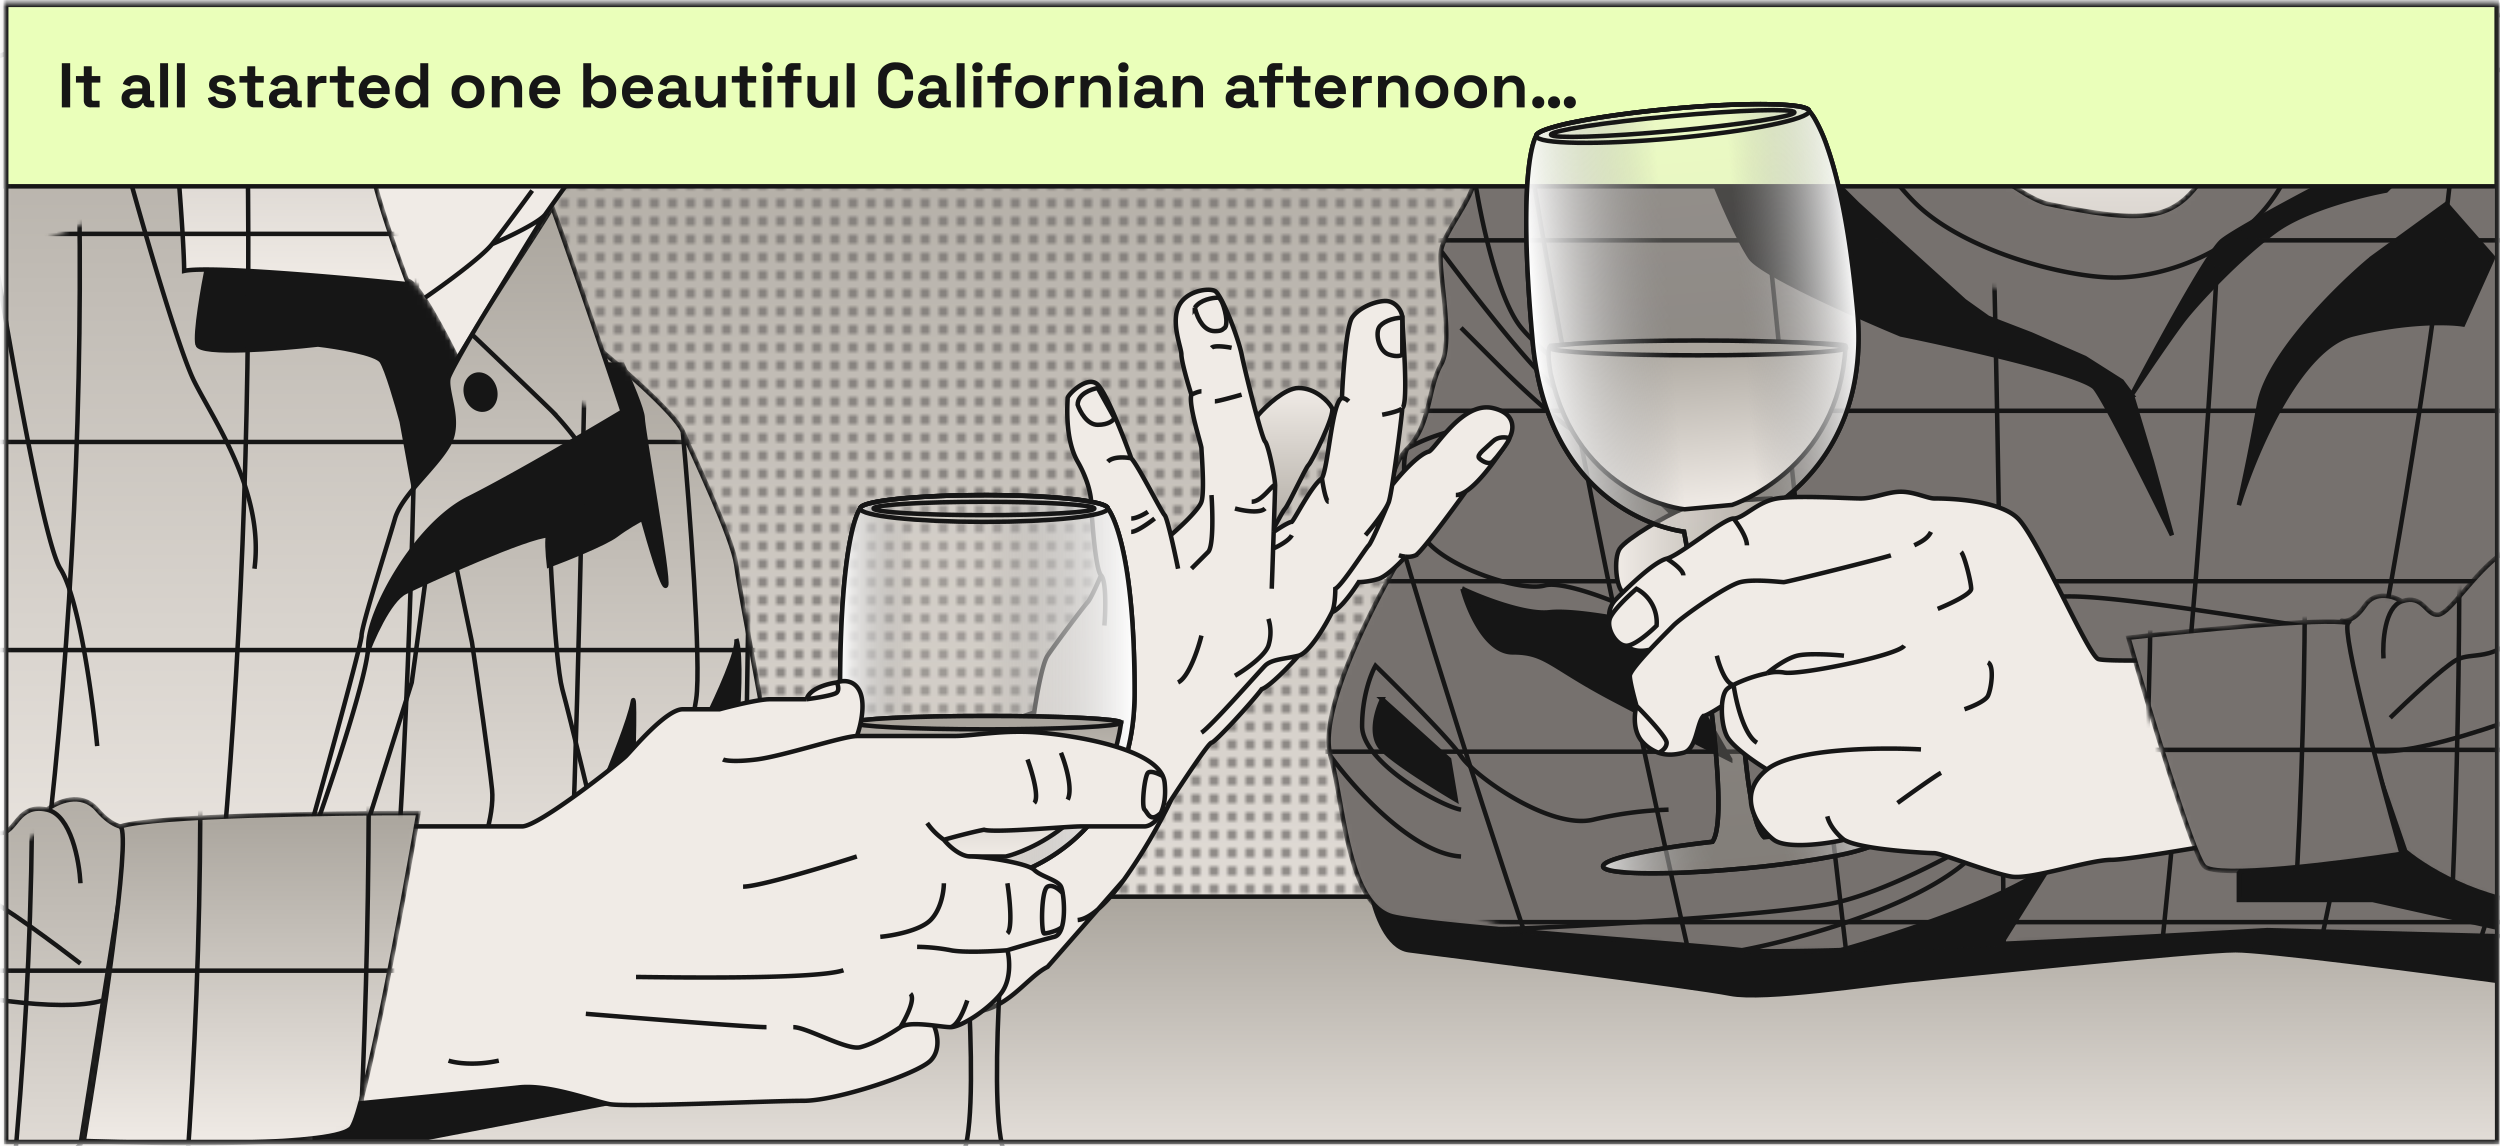 <svg viewBox="0 0 554 254" fill="none" xmlns="http://www.w3.org/2000/svg" xmlns:xlink="http://www.w3.org/1999/xlink"><defs><path d="M151.3 95.63c-1.77-4.16-15.07-15.58-21.5-20.77l-29.66 28.18-20.76 64.52 5.93 32.62 20.76 14.83h50.43c5.19-12.6 15.42-39 14.83-43.75-.74-5.93-7.42-40.04-8.16-45.97-.74-5.94-9.64-24.47-11.86-29.66Zm0 0c1.5 16.56 4.16 51.6 2.97 59.32-1.18 7.71-3.95 20.02-5.19 25.21M120.9 98.6c.5 15.33 1.93 47.6 3.71 54.13 1.78 6.53 7.17 28.93 9.64 39.3m-29.66 1.49c1.73-3.7 5.04-12.6 4.45-18.54-.6-5.93-3.21-24.22-4.45-32.63l-4.45-21.5" stroke="#161616" id="d"/><path d="M-34.82-.03c-2.97 0-7.66 1.97-9.64 2.96-1.24.5-4.6 1.19-8.16 0-3.56-1.18-9.89 1.48-12.6 2.97l-.13 2.96m30.53-8.9c3.7 0 13.35 5.94 16.31 13.35M-34.82-.03c3.46-.25 10.97-1.04 13.35-2.23A36.7 36.7 0 0 1-5.9-5.96H7.45c.99-1.74 4-5.2 8.15-5.2 4.16 0 6.68 1 7.42 1.49H33.4C37.87-4.22 44.92 4.4 50.31 11.09M-18.5 13.3c-5.93 0-14.48 3.46-18.02 5.2m18.02-5.2h14.1c5.18 0 8.9-4.45 13.34-2.22 4.45 2.22 8.16 5.19 11.12 5.19 2.38 0 7.42-1.98 9.64-2.97l20.62-2.22M-65.35 8.86l-5.8 134.22 15.57-11.12v37.08c0 1.19 10.38 21.75 15.57 31.89L71.22 215l20.02-63.77c3.22-23.48 9.5-71.04 8.9-73.41-.6-2.37-8.16-12.36-11.86-17.06-9.9-12.85-29.81-38.85-30.4-40.04-.27-.52-3.43-4.5-7.57-9.64M-65.35 8.86c3.1 0 14.21-.74 22.37 4.45a34.63 34.63 0 0 1 6.45 5.2m11.35 87.5c3.7-14.1-2.97-74.9-5.2-78.6-1.47-2.47-2.94-5.58-6.15-8.9m11.35 87.5c-2.97 11.27-1.24 34.85 0 45.23m0-45.23c4.7-6.43 14.09-23.44 14.09-40.05 0-16.6-6.92-31.14-10.38-36.33m-31.15 12.6c2.97 2.97 13.35 14.83 14.83 39.3C-36.3 106.02-40 121.59-40 123.8m0 0c0 2.23-5.93 17.8-2.97 25.22M-40 123.8c-.74-11.37-3.27-36.18-7.42-44.49-4.15-8.3-17.55-21.75-23.73-27.44M23.02-8.19c-2.97 0-5.93-1.48-7.42 2.22-1.48 3.71 8.9 27.44 9.64 31.89C26 30.37 38.6 75.6 43.04 84.5c4.45 8.9 15.57 24.47 13.35 41.53M-4.41 36.3c4.2 27.2 13.64 83.2 17.79 89.73 4.15 6.53 7.17 28.92 8.16 39.3" stroke="#161616" id="e"/><path d="M43.78 76.35c-.6-2.38 1.24-12.86 2.23-17.8 4.45-1 13.79-3.12 15.57-3.71 2.22-.74 25.95 6.67 28.92 7.42 2.37.59 8.4 12.1 11.12 17.8l2.97 18.53-12.6 11.13-2.97-16.32c-1-3.7-3.27-11.57-4.45-13.35-1.19-1.78-9.89-3.21-14.1-3.7-8.64.98-26.1 2.37-26.69 0Z" fill="#161616" stroke="#161616" id="f"/><path d="M89.76 131.22c-3.56 1.78-7.42 10.63-8.9 14.83l6.67-22.25 25.22-25.2 17.8-17.8h7.4c1.5 3.2 4.46 10.08 4.46 11.86 0 2.22 5.93 35.6 5.19 37.08-.6 1.18-3.7-9.4-5.2-14.83-.98.49-3.55 1.92-5.92 3.7-2.38 1.78-10.88 5.2-14.83 6.68-.25-2.23-.6-6.68 0-6.68-4.45 0-27.44 10.39-31.9 12.61Zm73.41 10.38c.6 2.38-4.2 12.86-6.67 17.8l6.67 2.97c.5-5.44 1.19-17.2 0-20.77Zm-22.99 14.1c-.59 3.55-4.7 13.83-6.67 18.53h6.67c.25-7.66.6-22.1 0-18.54Zm-150.53-51.18c1.78-5.93-.74-18.29-2.23-23.73-1.97 4.7-6.08 14.84-6.67 17.8-.74 3.7-6.67 5.93-6.67 10.38v26.7c4.45-7.91 13.79-25.21 15.57-31.15Z" fill="#161616" id="g"/><path d="M89.76 131.22c-3.56 1.78-7.42 10.63-8.9 14.83l6.67-22.25 25.22-25.2 17.8-17.8h7.4c1.5 3.2 4.46 10.08 4.46 11.86 0 2.22 5.93 35.6 5.19 37.08-.6 1.18-3.7-9.4-5.2-14.83-.98.49-3.55 1.92-5.92 3.7-2.38 1.78-10.88 5.2-14.83 6.68-.25-2.23-.6-6.68 0-6.68-4.45 0-27.44 10.39-31.9 12.61Zm73.41 10.38c.6 2.38-4.2 12.86-6.67 17.8l6.67 2.97c.5-5.44 1.19-17.2 0-20.77Zm-22.99 14.1c-.59 3.55-4.7 13.83-6.67 18.53h6.67c.25-7.66.6-22.1 0-18.54Zm-150.53-51.18c1.78-5.93-.74-18.29-2.23-23.73-1.97 4.7-6.08 14.84-6.67 17.8-.74 3.7-6.67 5.93-6.67 10.38v26.7c4.45-7.91 13.79-25.21 15.57-31.15Z" stroke="#161616" id="h"/><path d="M104.6 74.12c5.2-8.95 13.04-20.42 17.79-28.18 1.18 2.97 10.87 30.9 15.57 45.24a934.16 934.16 0 0 1-10.38 6.12M104.6 74.12c-2.91 5.03-4.99 8.79-5.2 9.64-.74 2.97 2.96 9.64 0 14.83-2.97 5.2-10.38 11.13-11.87 16.32-1.48 5.19-7.41 23.72-7.41 25.95 0 1.78-7.91 30.4-11.87 44.5l1.49-1.49c3.95-11.12 11.86-34.85 11.86-40.78 0-7.42 10.38-26.7 22.25-32.63 6.23-3.12 15.8-8.54 23.73-13.16M104.6 74.12c5.19 4.94 16 15.28 17.79 17.06a72.74 72.74 0 0 1 5.19 6.12" stroke="#161616" id="i"/><path d="M350.47 10.35C355.22 5.6 380.13-6.46 392-11.9l21.5 3.42 11.13 1.77c1.48 9.15 4.89 28.63 6.67 33.37 2.22 5.93 17.03 17.4 22.56 18.54 21.5 4.45 28.31 4.2 35.28-7.42 2.23-3.7 7.42-24.47 7.42-27.43 0-2.38 4.45-8.9 6.67-11.87h28.92l126.07 28.18c7.41 61.3 21.2 183.9 17.05 183.9-4.15 0-116.92-2.96-172.78-4.44-34.36 1.97-105.75 5.63-116.43 4.45-8.7-.97-34.4-2.88-54.13-4.71-10.54-.98-19.37-1.94-22.99-2.71-10.38-2.22-11.12-25.21-14.08-35.6-2.97-10.38 10.38-34.85 14.08-41.52-2.96-6.67-2.22-21.5 2.97-26.7 5.2-5.19 4.45-13.34 7.42-18.54 2.96-5.19-.75-20.76 0-25.2.74-4.46 7.41-11.87 7.41-16.32 0-4.45 17.8-23 23.73-28.92Z" fill="#76716E" id="r"/><path d="M326.74 39.27c0-4.45 17.8-23 23.73-28.92C355.22 5.6 380.13-6.46 392-11.9l21.5 3.42m-86.76 47.75c0 4.45-6.67 11.86-7.41 16.31m7.41-16.31c2.97-.74 9.2-2.82 10.38-5.2 1.49-2.96 7.42-14.82 13.35-16.3 5.93-1.5 28.92-7.42 33.37-7.42 3.56 0 12.85-1.98 17.06-2.97h7.4m-81.56 31.89c1.24 8.4 5.04 26.84 10.38 33.37 5.34 6.52 21.5 18.54 28.92 23.73m-46.71-40.79c-.75 4.45 2.96 20.02 0 25.21-2.97 5.2-2.23 13.35-7.42 18.54m7.42-43.75c4.94 6.68 16.46 21.66 22.98 28.18a5454 5454 0 0 1 43.01 44.5c-10.13-10.14-31.29-30.7-34.85-31.9-3.56-1.18-13.84-10.87-18.54-15.57l-8.16-8.15m-11.86 26.7c-5.2 5.18-5.93 20.02-2.97 26.69-3.7 6.67-17.05 31.14-14.08 41.53m17.05-68.23c4.45-2.47 14.68-6.52 20.02-2.96m-20.02 2.96c-1.66 2.23-.74 14.83 4.45 20.77 5.19 5.93 20.76 11.12 25.95 9.64 5.2-1.49 25.96 7.41 27.44 10.38m-74.9 27.44c2.97 10.38 3.71 33.37 14.1 35.59 3.61.78 12.44 1.73 22.98 2.7m-37.07-38.3c5.19 7.17 18.24 21.66 28.91 22.25m62.3 20.77c10.67 1.18 82.06-2.48 116.42-4.45 55.86 1.48 168.63 4.45 172.78 4.45 4.15 0-9.64-122.6-17.05-183.9L532.14-1.53h-28.92c-2.22 2.97-6.67 9.5-6.67 11.87 0 2.96-5.2 23.73-7.42 27.43-6.96 11.61-13.77 11.87-35.28 7.42-5.53-1.14-20.34-12.6-22.56-18.54-1.78-4.74-5.2-24.22-6.67-33.37L413.5-8.48m-27.44 219.05c-8.7-.97-34.4-2.88-54.13-4.71m54.13 4.7c15.47-2.96 48.1-12.3 54.88-25.95-6.82 4.2-23.33 13.2-34.85 15.57-14.4 2.97-71.33 5.94-74.16 5.68M413.5-8.48a360.6 360.6 0 0 0-5.2 15.86m-2.21 8.9c-.6 4.75-.25 17.3 0 22.99m0-23c.23-1.88 1.1-5.19 2.2-8.89m-2.2 8.9c2.61 6.18 9.98 20.61 18.54 28.92 10.7 10.38 32.94 16.31 44.06 16.31 11.13 0 29.67-5.93 37.82-22.24M323.77 179.42c-4.44-.74-21.93-10.38-21.93-18.54 0-6.52 1.98-11.62 2.97-13.35 5.33 5.2 16.6 16.47 18.96 20.03 2.97 4.44 19.6 16.31 29.24 14.09a84.52 84.52 0 0 1 16.74-2.23m84.11-46.72c7.42-2.96 59.64 7.42 68.97 7.42" stroke="#161616" id="s"/><path d="m400.91 24.6-.5.04.05.5.5-.04-.05-.5Zm0 0 .34-.37-.16-.15-.22.02.04.5Zm-16.28 92.17.04.5.06-.01.06-.02-.16-.47Zm0 0-.05-.5-.45.04v.46h.5Zm6.3 68.72-.35.36.16.16.22-.02-.03-.5Zm-11.45 1.05.06.5.22-.03.13-.17-.41-.3Zm-6.3-68.72.5-.1-.07-.36-.38-.04-.05.5Zm-32.76-87.68.41.29.1-.15-.01-.18-.5.04Zm0 0-.5.05.5-.05Zm60.5-5.54.49-.05-.5.05-.5.04.5-.04Zm0 0-.05-.5.04.5.05.5-.05-.5Zm10.65 44.36.5-.05c-1.72-18.82-4.4-29.96-6.65-36.4a35.86 35.86 0 0 0-2.9-6.53 12.42 12.42 0 0 0-1.23-1.71l-.02-.03h-.01l-.35.36-.34.36v.01a3.3 3.3 0 0 1 .27.3c.19.24.47.63.83 1.23a35.3 35.3 0 0 1 2.8 6.34c2.22 6.34 4.88 17.39 6.6 36.17l.5-.05Zm-26.94 47.8.16.48h.02l.07-.03a12.18 12.18 0 0 0 1.24-.5 45.06 45.06 0 0 0 13.62-9.4c7.27-7.34 14.07-19.43 12.33-38.4l-.5.05-.5.05c1.71 18.64-4.96 30.45-12.03 37.6a44.06 44.06 0 0 1-13.31 9.19 23.21 23.21 0 0 1-1.18.47l-.06.02h-.02l.16.48Zm0 0 .04.5-.04-.5-.05-.49.05.5Zm6.3 68.73.34-.36a5.12 5.12 0 0 1-1-1.6c-.33-.77-.65-1.72-.95-2.86a71.66 71.66 0 0 1-1.55-8.53 297.4 297.4 0 0 1-1.87-23.28c-.78-16.4-.77-32.06-.77-32.1h-1c0 .05 0 15.72.77 32.15.4 8.2.99 16.62 1.88 23.36.44 3.37.96 6.34 1.58 8.66.3 1.16.63 2.17 1 3 .35.81.75 1.48 1.22 1.92l.35-.36Zm24.81.97.5-.05c-.04-.48-.46-.77-.81-.94a6.72 6.72 0 0 0-1.56-.47c-1.28-.25-3.1-.4-5.32-.5-4.47-.16-10.65 0-17.66.5l.04.5.03.5c6.99-.5 13.14-.66 17.55-.5 2.2.09 3.96.25 5.17.49.6.11 1.04.25 1.31.38.32.15.26.22.25.13l.5-.04Zm-29.94 6.04.04.5c8.37-.77 15.91-1.83 21.36-2.93a50.2 50.2 0 0 0 6.45-1.65 8.96 8.96 0 0 0 1.81-.83c.22-.14.41-.3.55-.47a.99.99 0 0 0 .23-.7l-.5.04-.5.04c0-.05.03-.06-.02 0-.04.06-.14.15-.3.25-.34.22-.87.47-1.6.73a49.16 49.16 0 0 1-6.32 1.61 210.8 210.8 0 0 1-21.25 2.91l.05.5Zm-30.55-.5-.5.05a1 1 0 0 0 .36.65c.17.15.38.27.62.37.48.2 1.14.35 1.93.48 1.6.26 3.88.4 6.65.45 5.55.1 13.17-.24 21.53-1l-.04-.5-.05-.5c-8.34.77-15.92 1.1-21.42 1a49 49 0 0 1-6.5-.44 8.03 8.03 0 0 1-1.71-.42.85.85 0 0 1-.35-.2c-.06-.04-.03-.04-.02.02l-.5.04Zm24.23-5.46-.06-.5c-6.98.8-13.1 1.76-17.45 2.74-2.17.48-3.93.97-5.14 1.45-.6.24-1.1.48-1.45.74-.31.23-.67.59-.63 1.08l.5-.05.5-.04c0 .08-.06.02.22-.18.25-.18.65-.4 1.23-.62a34.1 34.1 0 0 1 5-1.4c4.3-.97 10.38-1.94 17.34-2.72l-.06-.5Zm-6.3-68.72-.49.09v.04l.03.13.1.52a627.95 627.95 0 0 1 1.57 9.04c1 5.88 2.26 13.8 3.37 21.94 1.1 8.14 2.05 16.49 2.4 23.24.17 3.39.2 6.35.02 8.69a19.98 19.98 0 0 1-.41 2.97c-.2.82-.43 1.4-.7 1.77l.41.3.4.28c.38-.52.66-1.25.86-2.12.2-.88.35-1.93.44-3.13.18-2.4.15-5.4-.03-8.8-.35-6.8-1.3-15.19-2.4-23.34a721.36 721.36 0 0 0-4.95-31.02l-.1-.52a7.85 7.85 0 0 1-.02-.16v-.01l-.5.09Zm-33.55-42.27-.5.05c1.81 19.72 10.25 30.42 18.29 36.17 8.02 5.74 15.6 6.53 15.71 6.54l.05-.5.05-.5c-.01 0-7.4-.75-15.23-6.35-7.8-5.59-16.09-16.02-17.87-35.45l-.5.04Zm.79-45.4-.41-.3c-.11.17-1.21 1.9-1.85 8.41-.63 6.52-.8 17.88.98 37.34l.5-.05.5-.04c-1.79-19.43-1.6-30.72-.98-37.15.63-6.45 1.7-7.98 1.67-7.93l-.41-.29Zm0 0-.5.04.5-.05.5-.04-.5.04Zm29.95-6.05-.05-.5c-8.37.77-15.91 1.83-21.35 2.93a50.2 50.2 0 0 0-6.46 1.65c-.76.27-1.38.54-1.81.83-.22.14-.41.3-.55.47a1 1 0 0 0-.23.7l.5-.04.5-.05c0 .06-.03.07.02.01.04-.06.14-.15.3-.26.34-.21.87-.46 1.6-.72a49.33 49.33 0 0 1 6.32-1.61c5.4-1.1 12.91-2.15 21.25-2.91l-.04-.5Zm30.54.5.5-.05a1 1 0 0 0-.35-.65 2.25 2.25 0 0 0-.63-.37 8.92 8.92 0 0 0-1.93-.48c-1.6-.26-3.88-.4-6.65-.45-5.55-.1-13.17.23-21.53 1l.05.5.04.5c8.34-.77 15.92-1.1 21.42-1a49 49 0 0 1 6.5.44 7.5 7.5 0 0 1 1.72.42c.18.07.29.14.34.2.06.04.03.04.02-.02l.5-.04Z" fill="#161616" id="x"/><path d="M566.2 121.07c2.7-3.41 16.01-6.44 22.33-7.53l27.6 58.46 3.23 28.5-10.3-3.28c-7.68.5-26.73 1.8-41.6 3.05-14.88 1.24-29.16-7.24-34.44-11.63l-7.64-22.33-6.43-28.79c.77.28 2.87 0 5.14-3.36 2.27-3.36 6.4-2.01 8.17-.92 4.78-1.65 5.34 3.28 8.07 2.97 2.72-.31 7.78-9.2 14.43-13.85 5.32-3.7 9.85-2.4 11.44-1.3Z" fill="#76716E" id="A"/><path d="M566.2 121.07c2.7-3.41 16.01-6.44 22.33-7.53l27.6 58.46 3.23 28.5-10.3-3.28c-7.68.5-26.73 1.8-41.6 3.05-14.88 1.24-29.16-7.24-34.44-11.63l-7.64-22.33m40.82-45.24c-2.7 3.41 7.24 16.75 12.54 23m-12.54-23c-1.6-1.11-6.12-2.41-11.44 1.3-6.65 4.63-11.71 13.53-14.43 13.84-2.73.3-3.29-4.62-8.07-2.97m0 0c-3.82 1.32-4.31 9-4.08 12.67m4.08-12.67c-1.78-1.1-5.9-2.44-8.17.92-2.27 3.37-4.37 3.64-5.14 3.36l6.43 28.8m44.45-27.9c-1.52-2.05-5.83-4.67-10.9 1.23-6.34 7.38-11.07 4.58-14.7 6.66-2.9 1.66-10.92 9.19-14.56 12.75m27.62.2c-7.17 2.66-24.6 8.44-31.91 7.05" stroke="#161616" stroke-linejoin="round" id="B"/><path d="M488.42 191.93c-2.53-2.84-12.23-34.93-16.76-50.61 13.97-1.58 43.25-4.46 48.68-3.28-1.54 1.96 7.26 34.93 11.86 51.16-13.54 2.1-41.26 5.57-43.78 2.73Z" fill="#76716E" stroke="#161616" id="C"/><path d="M218.05 109.72v-.5.5Zm27.44 2.96h-.5v.17l.1.14.4-.31Zm.06.08.4-.3-.4.3Zm5.87 40.7h.5-.5Zm-28.18 40.8v.5h.06l.05-.02-.11-.49Zm-10.38 0-.1.48.05.01h.05v-.5Zm-26.7-40.8h-.5.5Zm4.4-40.71-.4-.3v.01l.4.29Zm.05-.07.4.3.1-.14v-.16h-.5Zm27.44-2.97v.5c7.56 0 14.4.34 19.34.87 2.48.27 4.46.58 5.82.93a7.2 7.2 0 0 1 1.48.52c.16.08.25.15.29.19.04.04 0 .03 0-.04h1a.94.94 0 0 0-.27-.65 2.04 2.04 0 0 0-.55-.39c-.42-.22-1-.42-1.7-.6a45.3 45.3 0 0 0-5.96-.95c-4.99-.54-11.86-.88-19.45-.88v.5Zm27.44 2.97-.4.31.07.09.4-.32.38-.3-.06-.09-.4.31Zm.06.08-.4.3c.56.73 5.77 8.46 5.77 40.4h1c0-32-5.21-40-5.97-41l-.4.3Zm5.87 40.7h-.5c0 16.9-6.97 26.96-13.91 32.8a39.73 39.73 0 0 1-12.71 7.16 23.15 23.15 0 0 1-1.1.33l-.06.01h-.01l.1.5.13.48h.02l.06-.02.25-.07.91-.28a40.75 40.75 0 0 0 13.05-7.34c7.15-6.02 14.27-16.35 14.27-33.56h-.5Zm-28.18 40.8v-.5h-10.38v1h10.38v-.5Zm-10.38 0 .1-.5s-1.65-.32-4.12-1.35a34.02 34.02 0 0 1-9.04-5.61c-6.55-5.66-13.14-15.71-13.14-33.33h-1c0 17.9 6.72 28.24 13.49 34.09 6.75 5.83 13.52 7.16 13.61 7.18l.1-.49Zm-26.7-40.8h.5c0-16.66.98-26.64 2.01-32.52 1.03-5.89 2.12-7.64 2.3-7.9l-.4-.3-.42-.28c-.3.44-1.42 2.36-2.46 8.3-1.05 5.97-2.03 16-2.03 32.7h.5Zm4.4-40.71.4.3.05-.07-.4-.3-.4-.3-.05.07.4.3Zm.05-.07h.5c0 .07-.03.08 0 .04.05-.04.13-.11.3-.2.3-.16.8-.34 1.48-.51a44.6 44.6 0 0 1 5.81-.93c4.95-.53 11.79-.86 19.35-.86v-1c-7.59 0-14.47.33-19.46.87-2.49.27-4.52.59-5.94.95-.71.18-1.3.38-1.71.6-.21.11-.4.24-.55.4a.95.95 0 0 0-.28.64h.5Z" fill="#161616" id="H"/><path d="M-37.04 168.3c-4.16-4.16-22.5-6.18-31.15-6.68l-28.18 82.31v38.57l13.35-5.94c10.38-.5 36.19-1.63 56.36-2.22 20.17-.6 38.06-14.1 44.5-20.76l5.03-31.9m-59.91-53.38c4.15 4.15-7.17 23.48-13.35 32.63m13.35-32.63c1.97-1.73 7.86-4.16 15.57 0 9.64 5.19 17.8 16.31 21.5 16.31 3.71 0 3.71-6.67 10.39-5.19m0 0c5.33 1.19 7.16 11.37 7.41 16.31m-7.41-16.31c2.22-1.73 7.56-4.15 11.12 0 3.56 4.15 6.43 4.2 7.41 3.7l-6.08 38.57m-62.14-29.66c1.73-2.97 7.12-7.12 14.83 0 9.64 8.9 15.58 4.45 20.77 6.67 4.15 1.78 16.06 10.63 21.5 14.83m-37.08 4.45c10.03 2.47 32.5 6.68 42.12 3.7" stroke="#161616" id="L"/></defs><mask id="a" style="mask-type:alpha" maskUnits="userSpaceOnUse" x="0" y="0" width="554" height="254"><path fill="#F0EBE6" stroke="#161616" d="M1.37 1.07h552v252h-552z"/></mask><g mask="url(#a)"><path fill="url(#b)" stroke="#161616" d="M1.37 1.07h552v252h-552z"/><path fill="url(#c)" d="M14.12-25.25h1518.7v514.64H14.12z"/><path d="M120.9 47.42c0 .02-.02.04-.03.05-1.44 2.1-14.38 23.53-20.73 34.07L84.57 68.93l-28.18-92.7c3.7-3.2 12.3-10.52 17.06-14.08 4.74-3.56 11.86-12.36 14.83-16.32l14.83-14.09 66 44.5c6.42 8.9 19.28 27.14 19.28 28.92 0 1.78-4.45 5.68-6.68 7.41 1.24 1.73 2.97 6.97 0 14.1-3.7 8.89-14.83 5.92-16.31 5.92-1.49 0-14.83-2.22-16.32-2.22h-8.15c-2.97 0-8.16 2.47-10.39 3.7a783 783 0 0 0-9.63 13.35Z" fill="#F0EBE6"/><path d="M94.2 65.96c3.96-2.72 12.47-8.9 14.84-11.86m0 0c2.37-2.97 6.92-9.15 8.9-11.87m-8.9 11.87c3.46-1.48 10.68-4.9 11.86-6.68m0 0a783 783 0 0 1 9.64-13.34c2.23-1.24 7.42-3.71 10.39-3.71h8.15c1.49 0 14.83 2.22 16.32 2.22 1.48 0 12.6 2.97 16.31-5.93 2.97-7.12 1.24-12.36 0-14.09 2.23-1.73 6.68-5.63 6.68-7.41 0-1.78-12.86-20.03-19.28-28.92l-66-44.5-14.83 14.1c-2.97 3.95-10.09 12.75-14.83 16.3-4.75 3.57-13.35 10.88-17.06 14.1l28.18 92.69 15.57 12.6c6.4-10.62 19.52-32.33 20.77-34.1Zm-2.96-85.27c-2.23 4.94-5.34 16.01 0 20.76 6.67 5.93 17.8 12.6 19.28 14.09m23.73 24.47c.74 2.97 3.85 8.75 10.38 8.16 6.53-.6 9.15-6.68 9.64-9.64m-5.2-20.02c0 2.47.3 7.7 1.5 8.9" stroke="#161616"/><mask id="j" style="mask-type:alpha" maskUnits="userSpaceOnUse" x="-72" y="-31" width="244" height="247"><path d="M151.3 95.63c-1.77-4.16-15.07-15.58-21.5-20.77l-29.66 28.18-20.76 64.52 5.93 32.62 20.76 14.83h50.43c5.19-12.6 15.42-39 14.83-43.75-.74-5.93-7.42-40.04-8.16-45.97-.74-5.94-9.64-24.47-11.86-29.66Z" fill="#523AA0"/><use xlink:href="#d"/><path d="M88.28 60.77c3.7 4.7 11.27 14.69 11.86 17.06.6 2.37-5.68 49.93-8.9 73.41l-20.02 63.77-111.23-14.08c-5.2-10.14-15.57-30.7-15.57-31.9v-37.07l-15.58 11.13 3.8-87.62 2-46.6.13-2.97c2.72-1.49 9.05-4.15 12.61-2.97 3.56 1.19 6.92.5 8.16 0 1.98-.99 6.67-2.96 9.64-2.96 3.46-.25 10.97-1.04 13.35-2.23A36.7 36.7 0 0 1-5.9-5.96H7.45c.99-1.74 4-5.2 8.15-5.2 4.16 0 6.68 1 7.42 1.49H33.4C37.87-4.22 44.92 4.4 50.31 11.09c4.14 5.14 7.3 9.12 7.56 9.64.6 1.19 20.52 27.19 30.4 40.04Z" fill="#523AA0"/><use xlink:href="#e"/><use xlink:href="#f"/><path d="M57.87-29.7 30.43-8.2c1.73 6.68 5.5 21.22 6.68 25.96 1.48 5.93 3.7 35.6 3.7 42.27 5.35-1.19 35.35 1.48 49.69 2.97-2.72-7.17-8.16-22.55-8.16-26.7C82.34 31.11 71.22 2.2 69-3a4354.9 4354.9 0 0 1-11.13-26.7Z" fill="#523AA0" stroke="#161616"/><use xlink:href="#g"/><use xlink:href="#h"/><path d="M81.6 143.09c0 5.93-7.9 29.66-11.86 40.78l-1.49 1.48c3.96-14.09 11.87-42.71 11.87-44.49 0-2.23 5.93-20.76 7.41-25.95 1.49-5.2 8.9-11.13 11.87-16.32 2.96-5.19-.74-11.86 0-14.83.21-.85 2.29-4.61 5.2-9.64 5.2-8.95 13.04-20.42 17.79-28.18 1.18 2.97 10.87 30.9 15.57 45.24a934.16 934.16 0 0 1-10.38 6.12c-7.93 4.62-17.5 10.04-23.73 13.16-11.87 5.93-22.25 25.2-22.25 32.63Z" fill="#523AA0"/><use xlink:href="#i"/><ellipse cx="106.49" cy="86.89" rx="3.71" ry="4.45" transform="rotate(-17.41 106.5 86.9)" fill="#161616"/></mask><g mask="url(#j)"><path d="M151.3 95.63c-1.77-4.16-15.07-15.58-21.5-20.77l-29.66 28.18-20.76 64.52 5.93 32.62 20.76 14.83h50.43c5.19-12.6 15.42-39 14.83-43.75-.74-5.93-7.42-40.04-8.16-45.97-.74-5.94-9.64-24.47-11.86-29.66Z" fill="url(#k)"/><use xlink:href="#d"/><path d="M88.28 60.77c3.7 4.7 11.27 14.69 11.86 17.06.6 2.37-5.68 49.93-8.9 73.41l-20.02 63.77-111.23-14.08c-5.2-10.14-15.57-30.7-15.57-31.9v-37.07l-15.58 11.13 3.8-87.62 2-46.6.13-2.97c2.72-1.49 9.05-4.15 12.61-2.97 3.56 1.19 6.92.5 8.16 0 1.98-.99 6.67-2.96 9.64-2.96 3.46-.25 10.97-1.04 13.35-2.23A36.7 36.7 0 0 1-5.9-5.96H7.45c.99-1.74 4-5.2 8.15-5.2 4.16 0 6.68 1 7.42 1.49H33.4C37.87-4.22 44.92 4.4 50.31 11.09c4.14 5.14 7.3 9.12 7.56 9.64.6 1.19 20.52 27.19 30.4 40.04Z" fill="url(#l)"/><use xlink:href="#e"/><use xlink:href="#f"/><path d="M57.87-29.7 30.43-8.2c1.73 6.68 5.5 21.22 6.68 25.96 1.48 5.93 3.7 35.6 3.7 42.27 5.35-1.19 35.35 1.48 49.69 2.97-2.72-7.17-8.16-22.55-8.16-26.7C82.34 31.11 71.22 2.2 69-3a4354.9 4354.9 0 0 1-11.13-26.7Z" fill="url(#m)" stroke="#161616"/><use xlink:href="#g"/><use xlink:href="#h"/><path d="M81.6 143.09c0 5.93-7.9 29.66-11.86 40.78l-1.49 1.48c3.96-14.09 11.87-42.71 11.87-44.49 0-2.23 5.93-20.76 7.41-25.95 1.49-5.2 8.9-11.13 11.87-16.32 2.96-5.19-.74-11.86 0-14.83.21-.85 2.29-4.61 5.2-9.64 5.2-8.95 13.04-20.42 17.79-28.18 1.18 2.97 10.87 30.9 15.57 45.24a934.16 934.16 0 0 1-10.38 6.12c-7.93 4.62-17.5 10.04-23.73 13.16-11.87 5.93-22.25 25.2-22.25 32.63Z" fill="url(#n)"/><use xlink:href="#i"/><ellipse cx="106.49" cy="86.89" rx="3.71" ry="4.45" transform="rotate(-17.41 106.5 86.9)" fill="#161616"/><mask id="o" style="mask-type:luminance" maskUnits="userSpaceOnUse" x="-64" y="23" width="428" height="195"><path d="M334.63 76.9c-17.19-23.94-89.69-43.25-89.69-43.25s8.23 4.64 3.37 25.49c-4.86 20.85-29.15 39.77-50.08 41.31-20.93 1.55-59.79 1.93-90.8-25.48-20.3-17.93-24.6-36.02-24.3-46.72h-8.04v-4.7c-19 8.82-58.2 26.94-73.24 33.27-20.18 8.5-37.37 18.54-47.84 47.88l-16.74 78.95c-1.39 6.53 2.72 12.96 9.09 14.18 29.88 5.78 115.8 20 237.3 20 98.65 0 146-10.02 167.12-17.09 8.98-3 14.4-12.42 12.72-22-4.82-27.4-16-83.94-28.86-101.83v-.01Z" fill="#fff"/></mask><g mask="url(#o)" stroke="#161616" stroke-miterlimit="10"><path d="M-27.86-128.9c66.83 8.1 53.6 379.3 2.34 460.1"/><path d="M30.63-128.52c35 17.95 33.35 389.01-11.51 459.71m69.99-459.32c3.18 27.8 13.09 398.73-25.36 459.33m83.85-458.95c-28.65 37.65-7.17 408.44-39.21 458.94m97.7-458.55c-60.49 47.49-27.44 418.15-53.07 458.55m226.3-279.36H-63m442.32 46.11H-63m442.32 46.12H-63m442.32 46.12H-63"/></g></g><path fill="url(#p)" d="M.77 198.7h553.2v68.22H.77z"/><path d="M.77 198.7h553.2" stroke="#161616"/><path d="M312.23 210.57c-4.75-.6-7.42-8.16-8.16-11.87l26.7-2.96 131.25 2.96h90.47v18.54c-16.32-2.23-50.57-6.67-57.1-6.67-8.16 0-65.26 5.93-72.67 6.67-7.42.74-31.89 4.45-39.3 2.97-7.42-1.49-65.26-8.9-71.2-9.64Zm-159.43 30.4-57.85 11.12H69.74v-11.12l5.93-17.06 73.42-9.64 3.7 26.7Z" fill="#161616"/><path d="M312.23 210.57c-4.75-.6-7.42-8.16-8.16-11.87l26.7-2.96 131.25 2.96h90.47v18.54c-16.32-2.23-50.57-6.67-57.1-6.67-8.16 0-65.26 5.93-72.67 6.67-7.42.74-31.89 4.45-39.3 2.97-7.42-1.49-65.26-8.9-71.2-9.64Zm-159.43 30.4-57.85 11.12H69.74v-11.12l5.93-17.06 73.42-9.64 3.7 26.7Z" stroke="#161616"/><path d="m503.55 31.85-25.96 62.3-33.37-24.48-20.76-41.53 80.09 3.71Z" fill="url(#q)" stroke="#161616"/><mask id="t" style="mask-type:alpha" maskUnits="userSpaceOnUse" x="293" y="-13" width="384" height="225"><use xlink:href="#r"/><use xlink:href="#s"/></mask><g mask="url(#t)"><use xlink:href="#r"/><use xlink:href="#s"/><path d="M306.3 166.07c-2.97-2.96-1.24-8.65 0-11.12l14.82 13.35 1.49 8.9c-4.2-2.48-13.35-8.16-16.32-11.13Zm101.58 44.5c12.65-3.53 36.62-11.46 46.48-18.83l12.85-20.48a223.12 223.12 0 0 0-8.9 16.32c-.67 1.34-2.05 2.74-3.95 4.16l-10.88 17.34-35.6 1.49ZM387.86 57.06c-2.37-3.55-5.93-11.37-8.15-17.05h26.69l5.2 5.19 23.72 21.5 5.2 3.71 9.63 3.71 11.87 5.2 8.16 5.18 2.22 2.97c5.44-10.38 17.06-31.74 20.02-34.11 2.97-2.38 17.06-9.89 23.73-13.35l9.64-1.48h6.68l-3.71 3.7c-5.44 1-17.95 4.16-24.47 8.9-8.16 5.93-17.06 15.58-20.03 19.28-2.37 2.97-8.9 12.6-11.86 17.06l4.45 14.83 4.45 16.31c-4.7-9.64-14.68-29.66-17.06-32.62-2.37-2.97-29.66-9.15-43-11.87-10.14-4.2-31-13.5-33.38-17.06Zm-44.49 78.61c-5.34.6-15.08-3.21-19.28-5.2 1.24 4.7 5.19 14.1 11.12 14.1 7.42 0 8.16 2.96 22.25 10.38 11.27 5.93 22 11.37 25.95 13.35l-17.05-29.67c-5.44-1.23-17.65-3.55-22.99-2.96Z" fill="#161616"/><path d="M500.58 89.7c2.22-12.61 22.25-30.41 25.21-32.64l16.32-11.86 10.38 11.86-6.68 14.84c-3.21-.5-12.6-.75-24.47 2.22-11.86 2.97-21.75 26.45-25.21 37.82a492.8 492.8 0 0 0 4.45-22.25Zm-4.45 109.74v-5.93l2.97-3.7 22.24-16.32 31.15 8.9v22.99l-26.7-5.94h-29.66Z" fill="#161616"/><path d="m472.4 87.47 4.45 14.83 4.45 16.31c-4.7-9.64-14.68-29.66-17.06-32.62-2.37-2.97-29.66-9.15-43-11.87-10.14-4.2-31-13.5-33.38-17.06-2.37-3.55-5.93-11.37-8.15-17.05h26.69l5.2 5.19 23.72 21.5 5.2 3.71 9.63 3.71 11.87 5.2 8.16 5.18 2.22 2.97Zm0 0c5.44-10.38 17.06-31.74 20.02-34.11 2.97-2.38 17.06-9.89 23.73-13.35l9.64-1.48h6.68l-3.71 3.7c-5.44 1-17.95 4.16-24.47 8.9-8.16 5.93-17.06 15.58-20.03 19.28-2.37 2.97-8.9 12.6-11.86 17.06Zm-166.1 67.48c-1.24 2.47-2.97 8.16 0 11.12 2.96 2.97 12.1 8.65 16.3 11.13l-1.48-8.9-14.83-13.35Zm101.58 55.62c15.08-4.2 46.28-14.69 50.43-23a221 221 0 0 1 8.9-16.3l-23.73 37.81-35.6 1.49Zm-83.8-80.1c4.21 1.99 13.95 5.8 19.29 5.2 5.34-.6 17.55 1.73 22.99 2.97l17.05 29.66a1653.8 1653.8 0 0 1-25.95-13.35c-14.09-7.42-14.83-10.38-22.25-10.38-5.93 0-9.88-9.4-11.12-14.1Zm201.71-73.4c-2.96 2.22-22.99 20.02-25.21 32.62a492.8 492.8 0 0 1-4.45 22.25c3.46-11.37 13.35-34.85 25.21-37.82 11.87-2.97 21.26-2.72 24.47-2.22l6.68-14.84L542.1 45.2l-16.32 11.86ZM496.13 193.5v5.93h29.66l26.7 5.94v-23l-31.15-8.9-22.25 16.32-2.96 3.71Z" stroke="#161616"/><mask id="u" style="mask-type:luminance" maskUnits="userSpaceOnUse" x="228" y="-56" width="463" height="283"><path d="M644.02 7.75c-40.86-47.84-100.5-62.01-103.84-62.77 7.97 36.44-12 120.49-82 120.49s-83.24-86.15-81.56-108.64a43.45 43.45 0 0 1 2.53-11.89h-.56S316.64-41.48 274.6 7.75c-42.04 49.23-46.53 111.61-46.53 111.61s52.7 107.37 224.79 107.37h12.9c172.1 0 224.79-107.37 224.79-107.37s-4.49-62.38-46.53-111.6Z" fill="#fff"/></mask><g mask="url(#u)" stroke="#161616" stroke-miterlimit="10"><path d="M246.3-77.24c-88.3 0 98.33 374.3 98.33 374.3m-51.85-374.3c-63.18 0 76.8 374.3 76.8 374.3m-30.33-374.3c-38.06 0 55.27 374.3 55.27 374.3m-8.8-374.3c-12.93 0 33.75 374.3 33.75 374.3m12.73-374.3c12.2 0 12.22 374.3 12.22 374.3m34.24-374.3c37.33 0-9.3 374.3-9.3 374.3m55.77-374.3c62.45 0-30.82 374.3-30.82 374.3m77.3-374.3c87.57 0-52.36 374.3-52.36 374.3"/><path d="M618.08-77.24c112.7 0-73.88 374.3-73.88 374.3M701.6 15.5H198.1m503.84 37.76H198.17m504.1 37.77H198.24M702.6 128.8H198.32m504.62 37.77H198.38m504.88 37.77H198.45"/></g></g><path fill="#EAFFBA" d="M1.27.29h552v41h-552z"/><path stroke="#161616" d="M1.27.29h552v41h-552z"/><path d="M13.7 23.8V14h1.85v9.8H13.7Zm6.4 0c-.45 0-.82-.15-1.11-.43a1.58 1.58 0 0 1-.42-1.15V18.3h-1.74v-1.45h1.74v-2.16h1.76v2.16h1.9v1.45h-1.9v3.62c0 .28.13.42.4.42h1.34v1.45H20.1Zm9.44.19c-.5 0-.94-.09-1.33-.25-.39-.18-.7-.43-.94-.76a2.15 2.15 0 0 1-.33-1.22c0-.47.11-.87.33-1.19.24-.32.55-.57.96-.73.4-.16.87-.25 1.4-.25h1.9v-.39c0-.33-.1-.6-.3-.8-.21-.21-.54-.32-.99-.32-.44 0-.76.1-.98.3-.21.2-.35.46-.42.78l-1.62-.55a2.65 2.65 0 0 1 1.53-1.68c.41-.18.92-.28 1.52-.28.91 0 1.64.23 2.17.69.53.46.8 1.12.8 1.99v2.59c0 .28.13.42.39.42h.56v1.45h-1.18c-.34 0-.63-.08-.85-.25a.8.8 0 0 1-.34-.67v-.02h-.26a1.67 1.67 0 0 1-.87.93 2.6 2.6 0 0 1-1.15.2Zm.31-1.43c.5 0 .9-.13 1.2-.4.32-.29.48-.65.48-1.11v-.14h-1.78c-.32 0-.58.07-.77.2a.7.7 0 0 0-.28.6c0 .25.1.45.3.61.2.16.48.24.85.24Zm5.63 1.23V14h1.76v9.8h-1.76Zm3.72 0V14h1.76v9.8H39.2Zm10.16.2c-.91 0-1.65-.2-2.23-.59-.58-.4-.93-.95-1.05-1.68l1.62-.42c.07.33.18.58.33.77.15.19.35.32.57.4.23.08.48.12.76.12.4 0 .71-.07.9-.21.2-.15.3-.33.3-.55 0-.21-.1-.38-.28-.49a2.56 2.56 0 0 0-.9-.3l-.39-.06c-.48-.1-.93-.22-1.33-.38-.4-.17-.72-.4-.96-.69a1.68 1.68 0 0 1-.37-1.12c0-.69.25-1.21.76-1.58.5-.37 1.16-.56 1.99-.56.77 0 1.41.18 1.93.52.51.35.85.8 1 1.36l-1.63.5c-.08-.35-.23-.6-.46-.75-.23-.15-.5-.23-.84-.23-.34 0-.6.06-.77.18a.53.53 0 0 0-.27.48c0 .22.1.4.28.5.19.1.44.19.76.24l.39.07c.52.1 1 .22 1.41.38.43.15.77.37 1.01.66.25.28.38.66.38 1.15a2 2 0 0 1-.8 1.7c-.52.38-1.23.58-2.11.58Zm6.98-.2c-.46 0-.83-.14-1.12-.42a1.58 1.58 0 0 1-.42-1.15V18.3h-1.74v-1.45h1.74v-2.16h1.76v2.16h1.9v1.45h-1.9v3.62c0 .28.13.42.4.42h1.34v1.45h-1.96Zm5.88.2c-.5 0-.94-.09-1.33-.25-.4-.18-.7-.43-.94-.76a2.15 2.15 0 0 1-.34-1.22c0-.47.12-.87.34-1.19.23-.32.55-.57.95-.73.41-.16.88-.25 1.4-.25h1.9v-.39c0-.33-.1-.6-.3-.8-.2-.21-.53-.32-.98-.32-.44 0-.77.1-.98.3-.22.2-.36.46-.42.78l-1.63-.55a2.65 2.65 0 0 1 1.53-1.68c.42-.18.93-.28 1.53-.28.91 0 1.63.23 2.17.69.53.46.8 1.12.8 1.99v2.59c0 .28.12.42.39.42h.56v1.45h-1.18c-.35 0-.63-.08-.85-.25a.8.8 0 0 1-.34-.67v-.02h-.27a1.63 1.63 0 0 1-.86.93 2.6 2.6 0 0 1-1.15.2Zm.3-1.43c.5 0 .9-.13 1.2-.4.33-.29.49-.65.49-1.11v-.14h-1.78c-.33 0-.59.07-.77.2a.7.7 0 0 0-.28.6c0 .25.1.45.3.61.19.16.47.24.85.24Zm5.64 1.23v-6.94h1.73v.78h.25c.1-.28.27-.48.5-.61.25-.13.53-.2.85-.2h.84v1.57h-.87c-.45 0-.82.12-1.1.36-.3.24-.44.6-.44 1.1v3.94h-1.76Zm8.2 0c-.45 0-.82-.14-1.11-.42a1.58 1.58 0 0 1-.42-1.15V18.3h-1.74v-1.45h1.74v-2.16h1.76v2.16h1.9v1.45h-1.9v3.62c0 .28.13.42.4.42h1.34v1.45h-1.96Zm6.65.2c-.7 0-1.3-.15-1.84-.44-.52-.3-.93-.7-1.23-1.24a3.98 3.98 0 0 1-.43-1.9v-.17c0-.73.14-1.36.43-1.9.3-.53.7-.95 1.22-1.24a3.6 3.6 0 0 1 1.82-.45c.68 0 1.27.16 1.78.46.5.3.9.72 1.17 1.26a4 4 0 0 1 .42 1.87v.6H81.3c.02.47.2.86.53 1.16.34.3.75.45 1.23.45.5 0 .86-.1 1.1-.32.23-.22.4-.46.53-.72l1.44.76c-.13.24-.32.5-.57.8-.25.28-.57.52-.98.72-.41.2-.94.3-1.57.3Zm-1.7-4.47h3.25c-.03-.4-.2-.72-.49-.96a1.63 1.63 0 0 0-1.1-.37c-.48 0-.86.12-1.14.37-.28.24-.45.56-.52.96ZM90.72 24c-.55 0-1.06-.14-1.55-.4a3.08 3.08 0 0 1-1.15-1.23 4 4 0 0 1-.43-1.93v-.22a4 4 0 0 1 .43-1.93 3.01 3.01 0 0 1 2.7-1.62 2.92 2.92 0 0 1 1.75.51c.18.15.32.3.41.48h.25V14h1.77v9.8h-1.74v-.84h-.25c-.16.26-.4.5-.74.72-.33.21-.81.32-1.45.32Zm.54-1.54c.54 0 1-.17 1.35-.52.37-.35.55-.87.55-1.54v-.14c0-.67-.18-1.18-.55-1.53-.35-.35-.8-.53-1.35-.53-.54 0-1 .18-1.36.53-.37.35-.55.86-.55 1.53v.14c0 .67.18 1.19.55 1.54.36.35.82.52 1.36.52ZM103.71 24c-.69 0-1.31-.14-1.86-.42a3.16 3.16 0 0 1-1.3-1.22 3.68 3.68 0 0 1-.48-1.92v-.22c0-.75.16-1.39.48-1.92.31-.53.75-.94 1.3-1.22a4.05 4.05 0 0 1 1.86-.42c.7 0 1.31.14 1.86.42.55.28.99.69 1.3 1.22.32.53.48 1.17.48 1.92v.22c0 .75-.16 1.39-.47 1.92-.32.53-.76.94-1.3 1.22-.56.28-1.18.42-1.87.42Zm0-1.57c.54 0 1-.17 1.35-.52.35-.35.53-.86.53-1.5v-.15c0-.65-.18-1.15-.53-1.5a1.8 1.8 0 0 0-1.35-.53c-.54 0-.99.18-1.34.53-.36.35-.54.85-.54 1.5v.14c0 .65.18 1.16.54 1.51.35.35.8.52 1.34.52Zm5.27 1.37v-6.94h1.74v.9h.25c.11-.23.32-.46.63-.68.3-.22.77-.33 1.4-.33a2.6 2.6 0 0 1 2.36 1.4c.23.43.34.93.34 1.5v4.15h-1.76v-4c0-.52-.13-.92-.4-1.18-.25-.26-.61-.39-1.09-.39-.54 0-.96.18-1.26.55-.3.35-.45.85-.45 1.5v3.52h-1.76Zm11.79.2c-.69 0-1.3-.15-1.83-.44-.53-.3-.94-.7-1.24-1.24a3.99 3.99 0 0 1-.43-1.9v-.17c0-.73.15-1.36.43-1.9.3-.53.7-.95 1.22-1.24a3.6 3.6 0 0 1 1.82-.45c.68 0 1.28.16 1.78.46.5.3.9.72 1.18 1.26a4 4 0 0 1 .42 1.87v.6h-5.06c.02.47.2.86.53 1.16.34.3.75.45 1.24.45.5 0 .86-.1 1.09-.32.23-.22.4-.46.53-.72l1.44.76c-.13.24-.32.5-.57.8a3.11 3.11 0 0 1-2.55 1.02Zm-1.7-4.47h3.25c-.03-.4-.2-.72-.49-.96a1.63 1.63 0 0 0-1.1-.37c-.48 0-.86.12-1.14.37-.28.24-.45.56-.51.96ZM133.42 24c-.62 0-1.1-.1-1.44-.32a2.28 2.28 0 0 1-.74-.72h-.25v.84h-1.74V14H131v3.66h.26c.1-.17.24-.33.4-.48.18-.15.4-.27.69-.36.29-.1.64-.16 1.06-.16a3.01 3.01 0 0 1 2.7 1.63c.3.53.44 1.17.44 1.93v.22c0 .76-.15 1.4-.44 1.93a3 3 0 0 1-1.14 1.22c-.48.27-1 .4-1.56.4Zm-.53-1.54c.54 0 1-.17 1.36-.52.36-.35.54-.87.54-1.54v-.14c0-.67-.18-1.18-.54-1.53-.36-.35-.8-.53-1.36-.53-.54 0-1 .18-1.36.53-.36.35-.54.86-.54 1.53v.14c0 .67.18 1.19.54 1.54.37.35.82.52 1.36.52Zm8.45 1.54c-.69 0-1.3-.15-1.83-.44-.52-.3-.93-.7-1.23-1.24a3.99 3.99 0 0 1-.44-1.9v-.17c0-.73.15-1.36.44-1.9.29-.53.7-.95 1.22-1.24a3.6 3.6 0 0 1 1.81-.45c.69 0 1.28.16 1.78.46.5.3.9.72 1.18 1.26a4 4 0 0 1 .42 1.87v.6h-5.06c.02.47.2.86.54 1.16.33.3.74.45 1.23.45.5 0 .86-.1 1.1-.32.22-.22.4-.46.52-.72l1.45.76c-.14.24-.33.5-.58.8a3 3 0 0 1-.98.72c-.41.2-.93.3-1.57.3Zm-1.7-4.47h3.26c-.04-.4-.2-.72-.5-.96a1.63 1.63 0 0 0-1.1-.37c-.47 0-.85.12-1.13.37-.28.24-.46.56-.52.96Zm8.78 4.47c-.5 0-.94-.09-1.34-.25-.39-.18-.7-.43-.93-.76a2.15 2.15 0 0 1-.34-1.22 2 2 0 0 1 .34-1.19c.23-.32.55-.57.95-.73.41-.16.88-.25 1.4-.25h1.9v-.39c0-.33-.1-.6-.3-.8-.21-.21-.54-.32-.99-.32-.43 0-.76.1-.97.3-.22.2-.36.46-.42.78l-1.63-.55a2.64 2.64 0 0 1 1.53-1.68c.42-.18.93-.28 1.52-.28.92 0 1.64.23 2.17.69.53.46.8 1.12.8 1.99v2.59c0 .28.13.42.4.42h.55v1.45h-1.17a1.4 1.4 0 0 1-.86-.25.8.8 0 0 1-.33-.67v-.02h-.27a1.68 1.68 0 0 1-.87.92 2.6 2.6 0 0 1-1.14.22Zm.3-1.43c.5 0 .9-.13 1.2-.4.32-.29.48-.65.48-1.11v-.14h-1.77c-.33 0-.59.07-.78.2a.7.7 0 0 0-.28.6c0 .25.1.45.3.61.2.16.48.24.85.24Zm8.09 1.34c-.54 0-1.02-.12-1.43-.36-.4-.25-.72-.6-.94-1.04a3.28 3.28 0 0 1-.34-1.5v-4.15h1.77v4c0 .53.13.92.38 1.18.26.26.63.4 1.1.4.54 0 .97-.19 1.26-.54.3-.37.45-.87.45-1.51v-3.53h1.76v6.94h-1.73v-.9h-.25c-.12.23-.33.45-.63.68-.31.22-.78.33-1.4.33Zm8.64-.1c-.46 0-.83-.15-1.12-.43a1.58 1.58 0 0 1-.42-1.15V18.3h-1.74v-1.45h1.74v-2.16h1.76v2.16h1.9v1.45h-1.9v3.62c0 .28.13.42.4.42h1.34v1.45h-1.96Zm3.72 0v-6.95h1.77v6.94h-1.77Zm.88-7.76c-.31 0-.58-.1-.8-.31-.22-.2-.33-.48-.33-.81 0-.34.1-.61.32-.82.23-.2.5-.3.81-.3.33 0 .6.1.82.3.21.21.32.48.32.82 0 .33-.1.6-.32.8-.22.21-.49.32-.82.32Zm3.99 7.75v-5.5h-1.76v-1.45h1.76v-1.29c0-.48.14-.85.42-1.13.29-.3.66-.44 1.12-.44h1.82v1.46h-1.2c-.26 0-.4.14-.4.42v.98h1.82v1.45h-1.82v5.5h-1.76Zm7.6.11c-.55 0-1.02-.12-1.43-.36-.4-.25-.72-.6-.94-1.04a3.28 3.28 0 0 1-.34-1.5v-4.15h1.77v4c0 .53.12.92.38 1.18.26.26.63.4 1.1.4.54 0 .96-.19 1.26-.54.3-.37.45-.87.45-1.51v-3.53h1.76v6.94h-1.73v-.9h-.25c-.12.23-.33.45-.63.68-.31.22-.78.33-1.4.33Zm5.98-.1V14h1.76v9.8h-1.76Zm10.94.19a4.02 4.02 0 0 1-2.89-1 3.93 3.93 0 0 1-1.06-2.92v-2.35c0-1.26.36-2.23 1.06-2.9a3.99 3.99 0 0 1 2.89-1.02c1.2 0 2.13.33 2.78 1 .67.64 1 1.54 1 2.7v.08h-1.82v-.14c0-.58-.16-1.06-.5-1.43-.3-.37-.8-.56-1.46-.56a2 2 0 0 0-1.54.6c-.38.4-.56.95-.56 1.64v2.4c0 .69.19 1.23.56 1.64a2 2 0 0 0 1.54.6c.66 0 1.15-.18 1.47-.55.32-.39.49-.86.49-1.43v-.25h1.82v.2a3.6 3.6 0 0 1-1 2.7c-.65.66-1.58.99-2.78.99Zm7.5 0c-.5 0-.94-.09-1.33-.25-.4-.18-.7-.43-.94-.76a2.15 2.15 0 0 1-.34-1.22 2 2 0 0 1 .34-1.19c.23-.32.55-.57.95-.73.41-.16.88-.25 1.4-.25h1.9v-.39c0-.33-.1-.6-.3-.8-.21-.21-.54-.32-.98-.32-.44 0-.77.1-.98.3-.22.2-.36.46-.42.78l-1.63-.55a2.64 2.64 0 0 1 1.53-1.68c.42-.18.93-.28 1.52-.28.92 0 1.64.23 2.17.69.54.46.8 1.12.8 1.99v2.59c0 .28.13.42.4.42h.55v1.45h-1.17a1.4 1.4 0 0 1-.86-.25.8.8 0 0 1-.33-.67v-.02h-.27a1.67 1.67 0 0 1-.87.93 2.6 2.6 0 0 1-1.14.2Zm.3-1.43c.5 0 .9-.13 1.2-.4.32-.29.48-.65.48-1.11v-.14h-1.77c-.33 0-.59.07-.77.2a.7.7 0 0 0-.28.6c0 .25.1.45.29.61.2.16.48.24.85.24Zm5.63 1.23V14h1.77v9.8h-1.77Zm3.72 0v-6.94h1.77v6.94h-1.77Zm.88-7.75a1.07 1.07 0 0 1-1.13-1.12c0-.34.1-.61.32-.82.23-.2.5-.3.81-.3.33 0 .6.1.82.3.21.21.32.48.32.82 0 .33-.1.6-.32.8-.22.21-.49.32-.82.32Zm3.99 7.75v-5.5h-1.76v-1.45h1.76v-1.29c0-.48.14-.85.42-1.13.29-.3.66-.44 1.12-.44h1.82v1.46h-1.2c-.27 0-.4.14-.4.42v.98h1.82v1.45h-1.82v5.5h-1.76Zm8.03.2c-.69 0-1.3-.14-1.86-.42a3.15 3.15 0 0 1-1.3-1.22 3.67 3.67 0 0 1-.48-1.92v-.22c0-.75.16-1.39.48-1.92.32-.53.75-.94 1.3-1.22a4.05 4.05 0 0 1 1.86-.42c.7 0 1.31.14 1.87.42.55.28.98.69 1.3 1.22.31.53.47 1.17.47 1.92v.22c0 .75-.16 1.39-.47 1.92-.32.53-.75.94-1.3 1.22-.56.28-1.18.42-1.87.42Zm0-1.57c.55 0 1-.17 1.35-.52.35-.35.53-.86.53-1.5v-.15c0-.65-.18-1.15-.53-1.5a1.8 1.8 0 0 0-1.35-.53c-.54 0-.99.18-1.34.53-.35.35-.53.85-.53 1.5v.14c0 .65.18 1.16.53 1.51.35.35.8.52 1.34.52Zm5.27 1.37v-6.94h1.74v.78h.25c.1-.28.27-.48.5-.61.25-.13.53-.2.84-.2h.84v1.57h-.86c-.45 0-.82.12-1.11.36-.29.24-.43.6-.43 1.1v3.94h-1.77Zm5.55 0v-6.94h1.74v.9h.25c.11-.23.32-.46.63-.68.3-.22.78-.33 1.4-.33a2.6 2.6 0 0 1 2.37 1.4c.22.43.33.93.33 1.5v4.15h-1.76v-4c0-.52-.13-.92-.4-1.18-.24-.26-.6-.39-1.08-.39-.55 0-.97.18-1.27.55-.3.35-.44.85-.44 1.5v3.52h-1.77Zm8.63 0v-6.94h1.76v6.94h-1.76Zm.88-7.75c-.32 0-.59-.1-.81-.31-.22-.2-.32-.48-.32-.81 0-.34.1-.61.32-.82.22-.2.5-.3.81-.3a1.08 1.08 0 0 1 1.14 1.12 1.07 1.07 0 0 1-1.14 1.12Zm5 7.95c-.5 0-.94-.09-1.34-.25-.39-.18-.7-.43-.93-.76a2.15 2.15 0 0 1-.34-1.22 2 2 0 0 1 .34-1.19c.23-.32.55-.57.95-.73.4-.16.88-.25 1.4-.25h1.9v-.39c0-.33-.1-.6-.3-.8-.21-.21-.54-.32-.99-.32-.43 0-.76.1-.97.3-.22.2-.36.46-.43.78l-1.62-.55a2.64 2.64 0 0 1 1.53-1.68c.42-.18.93-.28 1.52-.28.92 0 1.64.23 2.17.69.54.46.8 1.12.8 1.99v2.59c0 .28.13.42.4.42h.55v1.45h-1.17a1.4 1.4 0 0 1-.86-.25.8.8 0 0 1-.33-.67v-.02h-.27a1.67 1.67 0 0 1-.87.93 2.6 2.6 0 0 1-1.14.2Zm.3-1.43c.5 0 .9-.13 1.2-.4.32-.29.48-.65.48-1.11v-.14h-1.78c-.32 0-.58.07-.76.2a.7.7 0 0 0-.28.6c0 .25.1.45.29.61.2.16.48.24.85.24Zm5.63 1.23v-6.94h1.74v.9h.25c.11-.23.32-.46.63-.68.3-.22.77-.33 1.4-.33a2.6 2.6 0 0 1 2.37 1.4c.22.43.33.93.33 1.5v4.15h-1.76v-4c0-.52-.13-.92-.4-1.18-.25-.26-.61-.39-1.09-.39-.54 0-.96.18-1.26.55-.3.35-.44.85-.44 1.5v3.52h-1.77Zm14.34.2c-.5 0-.94-.09-1.33-.25-.4-.18-.7-.43-.94-.76a2.15 2.15 0 0 1-.33-1.22c0-.47.1-.87.33-1.19.24-.32.55-.57.95-.73.42-.16.88-.25 1.4-.25h1.9v-.39c0-.33-.1-.6-.3-.8-.2-.21-.53-.32-.98-.32-.44 0-.76.1-.98.3-.22.2-.36.46-.42.78l-1.62-.55a2.64 2.64 0 0 1 1.53-1.68c.41-.18.92-.28 1.52-.28.91 0 1.64.23 2.17.69.53.46.8 1.12.8 1.99v2.59c0 .28.13.42.39.42h.56v1.45h-1.18c-.34 0-.63-.08-.85-.25a.8.8 0 0 1-.34-.67v-.02h-.26a1.68 1.68 0 0 1-.87.92 2.6 2.6 0 0 1-1.15.22Zm.3-1.43c.5 0 .9-.13 1.21-.4.32-.29.48-.65.48-1.11v-.14h-1.78c-.33 0-.58.07-.77.2a.7.7 0 0 0-.28.6c0 .25.1.45.3.61.19.16.47.24.85.24Zm6.28 1.23v-5.5h-1.76v-1.45h1.76v-1.29c0-.48.14-.85.42-1.13.29-.3.66-.44 1.12-.44h1.82v1.46h-1.2c-.26 0-.4.14-.4.42v.98h1.82v1.45h-1.82v5.5h-1.76Zm7.47 0c-.45 0-.83-.14-1.12-.42a1.58 1.58 0 0 1-.42-1.15V18.3h-1.73v-1.45h1.73v-2.16h1.77v2.16h1.9v1.45h-1.9v3.62c0 .28.13.42.39.42h1.34v1.45h-1.96Zm6.64.2c-.69 0-1.3-.15-1.83-.44-.52-.3-.93-.7-1.23-1.24a3.99 3.99 0 0 1-.44-1.9v-.17c0-.73.15-1.36.44-1.9.29-.53.7-.95 1.22-1.24a3.6 3.6 0 0 1 1.82-.45c.68 0 1.27.16 1.77.46.5.3.9.72 1.18 1.26a4 4 0 0 1 .42 1.87v.6h-5.05c.02.47.2.86.53 1.16.33.3.75.45 1.23.45.5 0 .86-.1 1.1-.32.23-.22.4-.46.52-.72l1.45.76c-.13.24-.32.5-.58.8A3.11 3.11 0 0 1 294.9 24Zm-1.69-4.47h3.25c-.04-.4-.2-.72-.5-.96a1.63 1.63 0 0 0-1.1-.37c-.47 0-.85.12-1.13.37-.28.24-.45.56-.52.96Zm6.61 4.27v-6.94h1.74v.78h.25c.1-.28.27-.48.5-.61.25-.13.53-.2.84-.2h.84v1.57h-.86c-.45 0-.82.12-1.11.36-.29.24-.43.6-.43 1.1v3.94h-1.77Zm5.55 0v-6.94h1.74v.9h.25c.11-.23.32-.46.63-.68.3-.22.77-.33 1.4-.33a2.6 2.6 0 0 1 2.37 1.4c.22.43.33.93.33 1.5v4.15h-1.76v-4c0-.52-.13-.92-.4-1.18-.25-.26-.61-.39-1.09-.39-.54 0-.96.18-1.26.55-.3.35-.44.85-.44 1.5v3.52h-1.77Zm11.93.2c-.69 0-1.3-.14-1.86-.42a3.16 3.16 0 0 1-1.3-1.22 3.68 3.68 0 0 1-.48-1.92v-.22c0-.75.16-1.39.48-1.92.32-.53.75-.94 1.3-1.22a4.05 4.05 0 0 1 1.86-.42c.7 0 1.31.14 1.86.42.56.28.99.69 1.3 1.22.32.53.48 1.17.48 1.92v.22c0 .75-.16 1.39-.47 1.92-.32.53-.75.94-1.3 1.22-.56.28-1.18.42-1.87.42Zm0-1.57c.54 0 1-.17 1.35-.52.35-.35.53-.86.53-1.5v-.15c0-.65-.18-1.15-.53-1.5a1.8 1.8 0 0 0-1.35-.53c-.54 0-.99.18-1.34.53-.35.35-.53.85-.53 1.5v.14c0 .65.18 1.16.53 1.51.35.35.8.52 1.34.52Zm8.58 1.57c-.7 0-1.32-.14-1.87-.42a3.15 3.15 0 0 1-1.3-1.22 3.67 3.67 0 0 1-.47-1.92v-.22c0-.75.15-1.39.47-1.92.32-.53.75-.94 1.3-1.22a4.05 4.05 0 0 1 1.87-.42c.69 0 1.3.14 1.86.42.55.28.98.69 1.3 1.22.32.53.48 1.17.48 1.92v.22c0 .75-.16 1.39-.48 1.92-.32.53-.75.94-1.3 1.22s-1.17.42-1.86.42Zm0-1.57c.54 0 .99-.17 1.34-.52.35-.35.53-.86.53-1.5v-.15c0-.65-.18-1.15-.53-1.5a1.8 1.8 0 0 0-1.34-.53c-.55 0-1 .18-1.35.53-.35.35-.53.85-.53 1.5v.14c0 .65.18 1.16.53 1.51.36.35.8.52 1.35.52Zm5.26 1.37v-6.94h1.74v.9h.25c.11-.23.32-.46.63-.68.31-.22.78-.33 1.4-.33a2.6 2.6 0 0 1 2.37 1.4c.22.43.33.93.33 1.5v4.15h-1.76v-4c0-.52-.13-.92-.4-1.18-.24-.26-.6-.39-1.08-.39-.55 0-.97.18-1.26.55-.3.35-.45.85-.45 1.5v3.52h-1.77Zm9.75.2c-.38 0-.7-.12-.96-.37a1.3 1.3 0 0 1-.38-.96c0-.4.12-.71.38-.95.26-.26.58-.38.96-.38.37 0 .69.12.94.38.25.24.38.56.38.95 0 .4-.13.71-.38.96a1.3 1.3 0 0 1-.94.37Zm3.5 0c-.38 0-.7-.12-.96-.37a1.3 1.3 0 0 1-.38-.96c0-.4.12-.71.38-.95.26-.26.58-.38.96-.38.37 0 .69.12.94.38.25.24.38.56.38.95 0 .4-.13.71-.38.96a1.3 1.3 0 0 1-.94.37Zm3.5 0c-.38 0-.7-.12-.96-.37a1.3 1.3 0 0 1-.38-.96c0-.4.12-.71.38-.95.26-.26.58-.38.96-.38.37 0 .69.12.94.38.25.24.38.56.38.95 0 .4-.13.71-.38.96a1.3 1.3 0 0 1-.94.37Z" fill="#161616"/><path d="M373.03 112.68c2.97-1.19 14.1-1.98 19.29-2.22v13.34c-10.39 2.72-31.45 8.01-32.63 7.42-1.49-.74-2.23-7.42-.75-9.64 1.49-2.22 10.39-7.42 14.1-8.9Z" fill="url(#v)" stroke="#161616"/><path fill-rule="evenodd" clip-rule="evenodd" d="M400.91 24.6s7.22 6.76 10.66 44.36c3.45 37.6-26.94 47.8-26.94 47.8 0 .08-.03 62.66 6.3 68.73 13.99-.99 24.67-.63 24.81.97.17 1.8-13.24 4.51-29.94 6.04-16.7 1.53-30.38 1.3-30.55-.5-.15-1.6 10.29-3.89 24.23-5.46 5.12-7.12-6.3-68.72-6.3-68.72-.12-.02-29.96-3.1-33.55-42.27-3.56-38.88.71-45.3.79-45.4-.17-1.82 13.24-4.52 29.95-6.05 16.7-1.53 30.38-1.3 30.54.5Z" fill="url(#w)"/><use xlink:href="#x"/><path fill-rule="evenodd" clip-rule="evenodd" d="M408.98 76.62c-.09-.9-47.34-1.66-65.4 0-.95.94-.08 5.09 0 5.99 6.07 28.02 29.7 30.25 29.7 30.25l10.55-.97s23.84-7.8 25.15-35.27Z" fill="url(#y)" stroke="#161616"/><ellipse cx="376.28" cy="77.1" rx="32.84" ry="1.64" fill="#AAA59D" stroke="#161616"/><path fill-rule="evenodd" clip-rule="evenodd" d="M400.91 24.6s7.22 6.76 10.66 44.36c3.45 37.6-26.94 47.8-26.94 47.8 0 .08-.03 62.66 6.3 68.73 13.99-.99 24.67-.63 24.81.97.17 1.8-13.24 4.51-29.94 6.04-16.7 1.53-30.38 1.3-30.55-.5-.15-1.6 10.29-3.89 24.23-5.46 5.12-7.12-6.3-68.72-6.3-68.72-.12-.02-29.96-3.1-33.55-42.27-3.56-38.88.71-45.3.79-45.4-.17-1.82 13.24-4.52 29.95-6.05 16.7-1.53 30.38-1.3 30.54.5Z" fill="url(#z)"/><use xlink:href="#x"/><ellipse cx="370.67" cy="27.37" rx="30.37" ry="3.28" transform="rotate(-5.24 370.67 27.37)" stroke="#161616"/><ellipse cx="370.67" cy="27.37" rx="27.09" ry="1.64" transform="rotate(-5.24 370.67 27.37)" stroke="#161616"/><path d="M360.43 143.09c-2.23 0-4.45-3.71-3.7-5.94-.26-.74-.3-2.67 1.47-4.45 2.23-2.22 8.16-8.15 11.13-8.9 2.96-.74 12.6-8.9 14.83-8.9 2.22 0 5.19-3.7 9.64-4.44 4.45-.74 15.57 0 18.54 0 2.96 0 5.93-1.49 8.9-1.49 2.96 0 5.93 1.49 7.41 1.49 1.48 0 14.09 0 18.54 4.45 4.45 4.45 15.57 30.4 17.8 31.14 1.78.6 17.55.25 25.21 0l19.28 37.82c-12.11 2.22-37.37 6.67-41.53 6.67-5.19 0-17.8 4.45-22.24 3.71-4.45-.74-15.58-5.19-17.06-5.19-1.48 0-16.31-.74-20.02-2.97-2.97.75-12.6 2.23-15.57 0-2.97-2.22-8.9-9.64-1.49-15.57-2.47-1.48-7.7-5.04-8.9-7.41-.85-1.72-1.21-4.42-1.08-6.68-1.12.74-3.51 2.23-4.1 2.23-1.49 1.48-1.49 7.41-4.45 8.15-1.84.46-3.67.64-5.5 0a8.93 8.93 0 0 1-3.4-2.22c-2.38-2.37-1.98-6.43-1.49-8.16-.5-1.73-1.48-5.49-1.48-6.67 0-.8 2.13-3.3 4.45-5.79-2.97.72-4.7-.3-5.2-.88Z" fill="#F0EBE6"/><path d="M356.72 137.15c.6-1.78 4.2-5.19 5.93-6.67a8.44 8.44 0 0 1 4.45 8.16c-1.48 1.48-4.9 4.45-6.67 4.45m-3.7-5.94c-.75 2.23 1.47 5.94 3.7 5.94m-3.7-5.94c-.26-.74-.3-2.67 1.47-4.45 2.23-2.22 8.16-8.15 11.13-8.9m-8.9 19.29c.5.59 2.22 1.6 5.19.88m3.7-20.17c2.97-.74 12.61-8.9 14.84-8.9m-14.83 8.9c1.23.75 3.7 2.53 3.7 3.71m11.13-12.6c2.22 0 5.19-3.71 9.64-4.45 4.45-.74 15.57 0 18.54 0 2.96 0 5.93-1.49 8.9-1.49 2.96 0 5.93 1.49 7.41 1.49 1.48 0 14.09 0 18.54 4.45 4.45 4.45 15.57 30.4 17.8 31.14 1.78.6 17.55.25 25.21 0l19.28 37.82c-12.11 2.22-37.37 6.67-41.53 6.67-5.19 0-17.8 4.45-22.24 3.71-4.45-.74-15.58-5.19-17.06-5.19-1.48 0-16.31-.74-20.02-2.97m-24.47-71.18c.99 1.23 2.96 4.15 2.96 5.93m21.5 65.25c-2.96.75-12.6 2.23-15.56 0-2.97-2.22-8.9-9.64-1.49-15.57m17.06 15.57c-.99-.74-3.12-2.81-3.7-5.19m-13.36-10.38c5.94-4.74 25.22-4.94 34.12-4.45m-34.12 4.45c-2.47-1.48-7.7-5.04-8.9-7.41-.85-1.72-1.21-4.42-1.08-6.68m40.39-13.34c-1.49 2.22-23.73 6.67-26.7 5.93a9.37 9.37 0 0 0-3.7.18m17.05-3.9c-2.47-.24-8.01-.58-10.38 0-2.38.6-5.44 2.85-6.68 3.9m0 0a31.5 31.5 0 0 0-7.41 2.56m-3.71-6.45c.5 2.07 1.93 6.26 3.7 6.45m0 0c-.67.35-1.2.68-1.47.97-.63.62-1 2.05-1.1 3.7m2.58-4.67c.5 3.53 2.22 11.05 5.19 12.83m-7.76-8.16c-1.12.74-3.51 2.23-4.1 2.23-1.49 1.48-1.49 7.41-4.45 8.15-1.84.46-3.67.64-5.5 0m-4.89-10.38c-.5 1.73-.89 5.79 1.49 8.16a8.93 8.93 0 0 0 3.4 2.22m-4.89-10.38c2.23 2.23 6.68 6.97 6.68 8.16 0 1.19-1.2 1.98-1.8 2.22m-4.88-10.38c-.5-1.73-1.48-5.49-1.48-6.67 0-.8 2.13-3.3 4.45-5.79m53.4-20.9c-2.23.73-23 5.93-23.74 5.93-.74 0-6.67-.75-9.64 0-2.96.74-12.6 7.41-14.83 9.63-1.03 1.04-3.18 3.19-5.2 5.34m54.88 33.97c2.72-1.98 8.46-6.08 9.64-6.68m-.74-36.33c2.47-1 7.42-3.27 7.42-4.45 0-1.48-1.49-7.42-2.23-8.16m-10.38-1.48c1.49-.74 2.97-1.48 3.7-2.97m7.43 39.3c1.48-.49 4.6-1.78 5.19-2.96.74-1.49 1.48-6.68 0-7.42" stroke="#161616"/><mask id="D" style="mask-type:alpha" maskUnits="userSpaceOnUse" x="471" y="113" width="149" height="88"><use xlink:href="#A"/><use stroke-linejoin="round" xlink:href="#B"/><use xlink:href="#C"/></mask><g mask="url(#D)"><use xlink:href="#A"/><use stroke-linejoin="round" xlink:href="#B"/><use xlink:href="#C"/><mask id="E" style="mask-type:luminance" maskUnits="userSpaceOnUse" x="436" y="91" width="393" height="196"><path d="M801.28 145.12c-15.76-23.94-82.21-43.25-82.21-43.25s7.54 4.64 3.08 25.49c-4.45 20.85-26.72 39.77-45.9 41.32-19.18 1.54-54.8 1.93-83.23-25.49-18.6-17.93-22.54-36.02-22.27-46.72h-7.36v-4.7c-17.43 8.83-53.36 26.94-67.14 33.27-18.5 8.5-34.26 18.54-43.85 47.88l-15.35 78.95c-1.27 6.53 2.5 12.96 8.34 14.19 27.39 5.77 106.13 20 217.5 20 90.43 0 133.82-10.02 153.19-17.1 8.23-3 13.2-12.41 11.66-22-4.42-27.4-14.67-83.93-26.45-101.83l-.01-.01Z" fill="#fff"/></mask><g mask="url(#E)" stroke="#161616" stroke-miterlimit="10"><path d="M415.4-61.07c90.44-1.73 67.72 369.59 14.85 460.49"/><path d="M469.02-60.68c61.25 8.1 49.13 379.3 2.14 460.1"/><path d="M522.63-60.3c32.08 17.96 30.56 389.02-10.55 459.71M576.23-59.9c2.91 27.79 12 398.72-23.25 459.32m289.26-279.37H436.81m405.43 46.12H436.81"/></g></g><path d="M287.76 85.98c-2.97 0-7.17 3.96-8.9 5.94-2.72 4.45-8.16 13.5-8.16 14.09 0 .59 2.97 9.64 4.45 14.09l5.19.74c1.24-2.47 3.86-7.57 4.45-8.16.74-.74 4.45-8.9 5.19-9.64.74-.74 5.93-11.12 5.2-12.6-.75-1.49-3.72-4.46-7.42-4.46Z" fill="url(#F)" stroke="#161616"/><path d="M250.68 101.56c1.48 1.48 6.67 11.86 7.41 12.6.29.29.8 2.17 1.35 4.45 2.02-1.73 6.22-5.63 6.8-7.41.75-2.23 0-11.13 0-11.87 0-.74-2.96-9.64-2.22-11.86-.74-2.23-2.22-7.42-2.22-8.9 0-1.48-2.23-6.67-.74-10.38 1.48-3.71 6.67-4.45 8.15-3.71 1.49.74 5.2 10.38 5.94 14.09.74 3.7 4.45 18.54 5.19 19.28.74.74 2.22 8.16 2.22 9.64 0 .64-.14 5.2-.31 10.38 1.1-.74 3.43-2.22 4.02-2.22.74-.74 4.45-8.16 6.68-9.64 1.48-2.97 2.22-17.06 4.44-17.8 0-1.48.75-15.57 2.23-17.8 1.48-2.22 5.19-3.7 7.41-3.7 2.23 0 3.71 2.22 3.71 3.7 0 1.49 1.49 19.28 0 20.02 0 1.13-1.29 11.3-2.23 17.06 1.73-2.22 5.8-6.82 8.16-7.42 1.49-.74 7.42-11.12 14.1-9.64 5.33 1.2 4.69 4.95 3.7 6.68-2 3.4-6.22 9.58-9.64 11.79-3.21 4.47-9.94 13.57-11.12 14.16a4.2 4.2 0 0 1-2.23.3c-1.23 1.39-4.15 4.3-5.93 4.9-1.78.59-3.7.74-4.45.74-1.23 1.97-4.15 6.08-5.93 6.67-1.48 2.97-5.04 9.05-7.42 9.64-1.97 2.22-6.37 6.82-8.15 7.41-2.23 2.97-10.39 11.87-11.13 11.87-.59 0-6.18 8.4-8.9 12.6a125.39 125.39 0 0 1-10.53 17.8 40.43 40.43 0 0 1-5.67 6.48l-11.23 12.8c-5.44 2.72-10.09 12.02-20.77 9.64-10.67-2.37-1.48-42.02 4.45-61.54l13.35-4.46c.5-3.45 1.78-10.82 2.97-12.6a245.95 245.95 0 0 1 8.9-11.87c.59-.59 2.22-4.2 2.96-5.93-1.18-1.19-1.97-11.37-2.22-16.31 0-1.24-.6-4.75-2.97-8.9-2.97-5.2-2.22-13.35-2.22-14.09 0-.74 4.45-5.2 6.67-2.97 2.23 2.23 6.68 14.1 7.42 16.32Z" fill="#F0EBE6"/><path d="M261.06 126.03c-.39-1.94-1.02-4.92-1.62-7.42m-8.76-17.05c1.48 1.48 6.67 11.86 7.41 12.6.29.29.8 2.17 1.35 4.45m-8.76-17.05c-.75-2.23-5.2-14.1-7.42-16.32-2.22-2.22-6.67 2.23-6.67 2.97 0 .74-.75 8.9 2.22 14.09 2.38 4.15 2.97 7.66 2.97 8.9.25 4.94 1.04 15.13 2.22 16.31m6.68-25.95c-1.24-.25-4-.45-5.2.74M244 127.5c1.19 1.19 1 7.91.74 11.12M244 127.5c-.74 1.73-2.37 5.34-2.96 5.93-.75.75-7.42 9.64-8.9 11.87-1.19 1.78-2.47 9.15-2.97 12.6l-13.35 4.46c-5.93 19.52-15.12 59.17-4.45 61.54 10.68 2.38 15.33-6.92 20.77-9.64l16.9-19.28m6.83-80.08c-1.24.98-4 2.96-5.2 2.96m3.71-4.45c-.74.5-2.52 1.49-3.7 1.49m8.76 3.7c2.02-1.73 6.22-5.63 6.8-7.41.75-2.23 0-11.13 0-11.87 0-.74-2.96-9.64-2.22-11.86m0 0c-.74-2.23-2.22-7.42-2.22-8.9 0-1.48-2.23-6.67-.74-10.38 1.48-3.71 6.67-4.45 8.15-3.71 1.49.74 5.2 10.38 5.94 14.09.74 3.7 4.45 18.54 5.19 19.28.74.74 2.22 8.16 2.22 9.64m-18.54-20.02c.5-.25 1.64-.74 2.23-.74m16.31 20.76c-.74 0-2.96 3.7-5.19 3.7m5.2-3.7c0 .64-.15 5.2-.32 10.38m-.43 12.6c.08-2.38.2-5.61.3-8.9m-9.2-44.48c-1.23-.25-3.85-.6-4.45 0m5.2 35.6c1.72.48 5.48 1.18 6.67 0m-5.2-25.22c-1.72.5-5.33 1.48-5.93 1.48m-.74 20.77c.25 3.7.45 11.42-.74 12.6l-3.7 3.7m18.1-4.44c1.13-.5 3.55-1.78 4.14-2.97m-4.15 2.97.13-3.7m0 0c1.1-.75 3.43-2.23 4.02-2.23.74-.74 4.45-8.16 6.68-9.64m0 0c1.48-2.97 2.22-17.06 4.44-17.8m-4.44 17.8c.24 1.73.88 5.19 1.48 5.19m2.96-22.99c0-1.48.75-15.57 2.23-17.8 1.48-2.22 5.19-3.7 7.41-3.7 2.23 0 3.71 2.22 3.71 3.7 0 1.49 1.49 19.28 0 20.02m-13.35-2.22c.25 0 .9.15 1.49.74m11.86 1.48c-.3.6-3.09 1.24-4.45 1.49m4.45-1.49c0 1.13-1.29 11.3-2.23 17.06m-.73 3.7c-.6 1.79-3.71 5.7-5.2 7.42m5.2-7.41c-1.24 2.96-3.86 9.05-4.45 9.64-.75.74-5.94 8.9-7.42 9.64 0 1.23-.15 4-.74 5.19m12.6-24.47c.18-.53.44-1.9.74-3.71m0 0c1.73-2.22 5.8-6.82 8.16-7.42 1.49-.74 7.42-11.12 14.1-9.64 5.33 1.2 4.69 4.95 3.7 6.68-2 3.4-6.22 9.58-9.64 11.79m-2.22.81c.67 0 1.42-.3 2.22-.81m0 0c-3.21 4.47-9.94 13.57-11.12 14.16a4.2 4.2 0 0 1-2.23.3m-1.48-.3c.33.11.88.25 1.48.3m0 0c-1.23 1.39-4.15 4.3-5.93 4.9-1.78.59-3.7.74-4.45.74-1.23 1.97-4.15 6.08-5.93 6.67m0 0c-1.48 2.97-5.04 9.05-7.42 9.64m0 0c-2.96.74-5.93.74-7.41 2.22-1.48 1.49-11.87 13.35-14.1 14.84m21.51-17.06c-1.97 2.22-6.37 6.82-8.15 7.41-2.23 2.97-10.39 11.87-11.13 11.87-.59 0-6.18 8.4-8.9 12.6a125.39 125.39 0 0 1-10.53 17.8m24.62-45.23c2.13-1.24 6.58-4.3 7.42-6.68a9.85 9.85 0 0 0 0-5.93m-42.27 66.74c2.98-.27 6.69-4.05 10.23-8.9m17.2-54.13c-.73 2.97-2.8 9.2-5.18 10.38" stroke="#161616"/><path d="M218.05 109.72c15.15 0 27.43 1.32 27.44 2.96l.06.08c.66.86 5.87 8.73 5.87 40.7 0 34.12-28.18 40.8-28.18 40.8h-10.38c-.1-.03-26.7-5.26-26.7-40.8 0-33.37 3.91-40.01 4.4-40.71l.05-.07c0-1.64 12.29-2.97 27.44-2.97Z" fill="url(#G)"/><use xlink:href="#H"/><path d="M218.05 109.72c15.15 0 27.43 1.32 27.44 2.96l.06.08c.66.86 5.87 8.73 5.87 40.7 0 34.12-28.18 40.8-28.18 40.8h-10.38c-.1-.03-26.7-5.26-26.7-40.8 0-33.37 3.91-40.01 4.4-40.71l.05-.07c0-1.64 12.29-2.97 27.44-2.97Z" fill="url(#I)"/><use xlink:href="#H"/><ellipse cx="218.05" cy="112.68" rx="27.44" ry="2.97" stroke="#161616"/><ellipse cx="218.05" cy="112.68" rx="24.47" ry="1.48" stroke="#161616"/><path fill-rule="evenodd" clip-rule="evenodd" d="M248.45 160.14c0-.82-13.28-1.48-29.66-1.48-16.38 0-29.66.66-29.66 1.48 3.15 25.7 24.22 29.66 24.22 29.66h9.57s22.09-5.05 25.53-29.66Z" fill="url(#J)" stroke="#161616"/><ellipse cx="218.79" cy="160.14" rx="29.66" ry="1.48" fill="#AAA59D" stroke="#161616"/><path fill-rule="evenodd" clip-rule="evenodd" d="M223.24 194.25h-10.38s5.19 56.36 0 62.35c-12.67.26-22.25 1.46-22.25 2.9 0 1.65 12.28 2.97 27.44 2.97 15.15 0 27.44-1.32 27.44-2.96 0-1.45-9.58-2.65-22.25-2.91-5.2-6 0-62.35 0-62.35Z" fill="url(#K)" stroke="#161616"/><path d="M87.54 183.13h28.17c3.71 0 21.51-14.1 23-15.57 1.48-1.49 8.9-10.39 12.6-10.39h8.16c2.72-.74 8.75-2.22 11.12-2.22h8.16c.6-2.37 4.7-3.46 6.67-3.7 1.24-.5 4-.75 5.2 2.22 1.18 2.96 0 7.66-.75 9.64h21.5c4.45 0 11.13-1.49 19.29-.75 7.59.7 24.16 3.31 27.03 9.64.21.48.35.97.4 1.49.3 3.01-.13 5.17-.85 6.67-1.05 2.19-2.72 2.97-3.6 2.97h-14.09c-2.96 0-19.28 1.48-21.5.74-2.97.6-7.17 1.73-8.9 2.22.99 1.24 3.56 3.71 5.93 3.71 2.97 0 12.61 1.48 14.1 2.97 1.48 1.48 5.18 2.22 5.92 3.7.14.28.28.8.4 1.49.32 1.97.45 5.23-.17 7.41-.33 1.16-.87 2.02-1.7 2.23-2.38.6-7.92 2.22-10.39 2.97.5 1.97.89 6.67-1.48 9.64-2.97 3.7-8.9 7.41-11.13 7.41-.8 0-2.17-.19-3.7-.37.74 1.6 1.63 5.41-.75 7.79-2.96 2.96-20.76 8.9-28.17 8.9-7.42 0-39.3 1.48-43.01.74-3.71-.75-13.35-4.45-20.03-3.71-5.33.6-26.94 2.72-37.07 3.7l9.64-61.54Z" fill="#F0EBE6"/><path d="M178.75 154.95h-8.16c-2.37 0-8.4 1.48-11.12 2.22h-8.16c-3.7 0-11.12 8.9-12.6 10.39-1.49 1.48-19.29 15.57-23 15.57H87.55l-9.64 61.55c10.13-1 31.73-3.12 37.07-3.71 6.68-.74 16.32 2.97 20.03 3.7 3.7.75 35.59-.73 43-.73 7.42 0 25.22-5.94 28.19-8.9 2.37-2.38 1.48-6.18.74-7.79m-28.18-72.3c1.97-.25 6.08-.9 6.67-1.48.6-.6.25-1.73 0-2.23m-6.67 3.7c.6-2.36 4.7-3.45 6.67-3.7m0 0c1.24-.5 4-.74 5.2 2.23 1.18 2.96 0 7.66-.75 9.64m0 0c-2.97 0-16.31 4.44-22.25 5.19-4.74.59-6.92.24-7.41 0m29.66-5.2h21.5c4.45 0 11.13-1.48 19.29-.73 7.59.69 24.16 3.3 27.03 9.63m-48.54 14.1c1.73-.5 5.93-1.64 8.9-2.23 2.22.74 18.54-.74 21.5-.74h14.1c.87 0 2.54-.78 3.59-2.97m-48.09 5.93a15.06 15.06 0 0 1-3.7-3.7m3.7 3.7c.99 1.24 3.56 3.71 5.93 3.71 2.97 0 12.61 1.48 14.1 2.97 1.48 1.48 5.18 2.22 5.92 3.7.14.28.28.8.4 1.49m-12.26 12.6c2.47-.74 8-2.37 10.38-2.96.84-.21 1.38-1.07 1.71-2.22m-12.09 5.19c-2.97.24-9.64.59-12.6 0a42.6 42.6 0 0 0-7.42-.75m20.02.75c.5 1.97.89 6.67-1.48 9.64-2.97 3.7-8.9 7.41-11.13 7.41m0 0c-.8 0-2.17-.19-3.7-.37m3.7.37c1.6-.37 2.97-3.7 3.71-5.93m-14.83 5.93c-2.22 1.48-5.93 3.7-8.9 4.45-2.96.74-11.86-4.45-14.83-4.45m23.73 0c1.24-1.98 3.41-6.23 2.23-7.41m-2.23 7.41c1.43-.95 4.68-.68 7.42-.37m-11.87-19.65c2.72-.25 8.75-1.34 11.13-3.7 2.37-2.38 2.96-6.44 2.96-8.17m-79.34 28.93c11.86.98 36.48 2.96 40.04 2.96m-28.92-11.12c2.96 0 39.3.74 45.97-1.49m48.2-48.2c1 2.48 2.68 8.01 1.49 10.39m-8.9-8.9c.99 2.72 2.67 8.45 1.48 9.64m6.32 20.02c-.62-.74-2.17-2.08-3.35-1.48-1.48.74-1.48 10.38-.74 10.38s3.41-.74 3.93-1.49m.16-7.41c.33 1.97.46 5.23-.16 7.41M257.69 172c.21.48.35.97.4 1.49.3 3.01-.13 5.17-.85 6.67m.45-8.16c-.85-.49-2.71-1.33-3.3-.74-.75.75-1.49 7.42-.75 8.16.75.74 1.26 2.97 3.6.74m-34 15.57c.5 3.22 1.19 9.94 0 11.13m-33.37-17.06c-6.92 2.23-21.65 6.68-25.21 6.68M99.4 235.04c1.48.5 5.78 1.18 11.13 0" stroke="#161616"/><mask id="M" style="mask-type:alpha" maskUnits="userSpaceOnUse" x="-97" y="161" width="191" height="123"><path d="M-37.04 168.3c-4.16-4.16-22.5-6.18-31.15-6.68l-28.18 82.31v38.57l13.35-5.94c10.38-.5 36.19-1.63 56.36-2.22 20.17-.6 38.06-14.1 44.5-20.76l5.03-31.9 6.08-38.55c-.98.5-3.85.44-7.41-3.71s-8.9-1.73-11.12 0c-6.68-1.48-6.68 5.2-10.39 5.2-3.7 0-11.86-11.13-21.5-16.32-7.71-4.16-13.6-1.73-15.57 0Z" fill="#523AA0"/><use xlink:href="#L"/><path d="M77.9 249.87c2.96-4.16 11.12-48.2 14.83-69.7-19.04 0-58.88.59-66 2.96 2.37 2.37-4.45 47.46-8.16 69.7 18.54.74 56.36 1.19 59.33-2.96Z" fill="#523AA0" stroke="#161616"/></mask><g mask="url(#M)"><path d="M-37.04 168.3c-4.16-4.16-22.5-6.18-31.15-6.68l-28.18 82.31v38.57l13.35-5.94c10.38-.5 36.19-1.63 56.36-2.22 20.17-.6 38.06-14.1 44.5-20.76l5.03-31.9 6.08-38.55c-.98.5-3.85.44-7.41-3.71s-8.9-1.73-11.12 0c-6.68-1.48-6.68 5.2-10.39 5.2-3.7 0-11.86-11.13-21.5-16.32-7.71-4.16-13.6-1.73-15.57 0Z" fill="url(#N)"/><use xlink:href="#L"/><path d="M77.9 249.87c2.96-4.16 11.12-48.2 14.83-69.7-19.04 0-58.88.59-66 2.96 2.37 2.37-4.45 47.46-8.16 69.7 18.54.74 56.36 1.19 59.33-2.96Z" fill="url(#O)" stroke="#161616"/><mask id="P" style="mask-type:luminance" maskUnits="userSpaceOnUse" x="-37" y="140" width="428" height="195"><path d="M361.33 194.06c-17.19-23.94-89.69-43.24-89.69-43.24s8.23 4.63 3.37 25.48-29.15 39.77-50.08 41.32c-20.93 1.54-59.79 1.93-90.8-25.49-20.3-17.93-24.6-36.02-24.3-46.72h-8.04v-4.7c-19 8.83-58.2 26.94-73.24 33.28-20.18 8.49-37.37 18.53-47.84 47.87l-16.74 78.95c-1.39 6.53 2.72 12.96 9.09 14.19 29.88 5.78 115.8 20 237.3 20 98.65 0 146-10.02 167.12-17.1 8.98-3 14.4-12.41 12.72-22-4.82-27.4-16-83.93-28.86-101.83v-.01Z" fill="#fff"/></mask><g mask="url(#P)" stroke="#161616" stroke-miterlimit="10"><path d="M-59.65-12.12c98.66-1.74 73.87 369.58 16.2 460.48"/><path d="M-1.16-11.74c66.83 8.1 53.6 379.3 2.34 460.1"/><path d="M57.32-11.36c35 17.96 33.35 389.02-11.5 459.72M115.8-10.97c3.18 27.8 13.1 398.73-25.36 459.33M406.02 169H-36.3m442.32 46.1H-36.3"/></g></g><path d="M305.55 72.64c.6-1.19 2.97-2.23 5.2-2.23v8.16c-.25.25-1.2.6-2.97 0-2.23-.74-2.97-4.45-2.23-5.93Zm25.22 25.21c1.18-1.19 2.96-.99 3.7-.74 0 .74-2.96 4.45-3.7 5.19-.75.74-2.23 0-2.97-.74-.74-.74 1.48-2.23 2.97-3.71Zm-87.51-3.71c-2.37 0-3.95-2.96-4.45-4.45 0-2.37 2.97-3.46 4.45-3.7l3.71 6.67c-.25.5-1.33 1.48-3.7 1.48Zm21.51-25.95c1.18-1.78 3.95-2.23 5.19-2.23 0 0 .74 0 1.48 2.97s0 3.7 0 3.7c-.5.25-.44.75-2.22.75-2.23 0-3.71-2.23-4.45-5.2Z" fill="#F0EBE6"/><path d="M305.55 72.64c.6-1.19 2.97-2.23 5.2-2.23v8.16c-.25.25-1.2.6-2.97 0-2.23-.74-2.97-4.45-2.23-5.93Zm25.22 25.21c1.18-1.19 2.96-.99 3.7-.74 0 .74-2.96 4.45-3.7 5.19-.75.74-2.23 0-2.97-.74-.74-.74 1.48-2.23 2.97-3.71Zm-87.51-3.71c-2.37 0-3.95-2.96-4.45-4.45 0-2.37 2.97-3.46 4.45-3.7l3.71 6.67c-.25.5-1.33 1.48-3.7 1.48Zm21.51-25.95c1.18-1.78 3.95-2.23 5.19-2.23 0 0 .74 0 1.48 2.97s0 3.7 0 3.7c-.5.25-.44.75-2.22.75-2.23 0-3.71-2.23-4.45-5.2Z" stroke="#161616"/><path stroke="#161616" d="M1.37 1.07h552v252h-552z"/></g><defs><linearGradient id="b" x1="277.37" y1=".57" x2="277.37" y2="253.57" gradientUnits="userSpaceOnUse"><stop stop-color="#AAA59D"/><stop offset="1" stop-color="#F0EBE6"/></linearGradient><linearGradient id="k" x1="125.37" y1="74.86" x2="125.37" y2="215.01" gradientUnits="userSpaceOnUse"><stop stop-color="#AAA59D"/><stop offset="1" stop-color="#F0EBE6"/></linearGradient><linearGradient id="l" x1="14.51" y1="-11.16" x2="14.51" y2="215.01" gradientUnits="userSpaceOnUse"><stop stop-color="#AAA59D"/><stop offset="1" stop-color="#F0EBE6"/></linearGradient><linearGradient id="m" x1="60.47" y1="-29.7" x2="60.47" y2="63" gradientUnits="userSpaceOnUse"><stop stop-color="#AAA59D"/><stop offset="1" stop-color="#F0EBE6"/></linearGradient><linearGradient id="n" x1="103.11" y1="45.94" x2="103.11" y2="185.35" gradientUnits="userSpaceOnUse"><stop stop-color="#AAA59D"/><stop offset="1" stop-color="#F0EBE6"/></linearGradient><linearGradient id="p" x1="277.37" y1="198.7" x2="277.37" y2="266.92" gradientUnits="userSpaceOnUse"><stop stop-color="#AAA59D"/><stop offset="1" stop-color="#F0EBE6"/></linearGradient><linearGradient id="q" x1="463.5" y1="94.14" x2="463.5" y2="28.14" gradientUnits="userSpaceOnUse"><stop stop-color="#AAA59D"/><stop offset="1" stop-color="#F0EBE6"/></linearGradient><linearGradient id="v" x1="392.31" y1="120.86" x2="358.14" y2="120.86" gradientUnits="userSpaceOnUse"><stop stop-color="#AAA59D"/><stop offset="1" stop-color="#F0EBE6"/></linearGradient><linearGradient id="w" x1="386.61" y1="192.43" x2="371.18" y2="24.02" gradientUnits="userSpaceOnUse"><stop stop-color="#AAA59D" stop-opacity=".25"/><stop offset="1" stop-color="#F0EBE6" stop-opacity=".25"/></linearGradient><linearGradient id="y" x1="375.68" y1="73.68" x2="379.22" y2="112.32" gradientUnits="userSpaceOnUse"><stop stop-color="#AAA59D"/><stop offset="1" stop-color="#F0EBE6"/></linearGradient><linearGradient id="z" x1="343.44" y1="117.13" x2="415.35" y2="111.33" gradientUnits="userSpaceOnUse"><stop stop-color="#fff"/><stop offset=".42" stop-color="#999" stop-opacity="0"/><stop offset=".64" stop-color="#999" stop-opacity="0"/><stop offset="1" stop-color="#fff"/></linearGradient><linearGradient id="F" x1="282.97" y1="120.84" x2="282.97" y2="85.98" gradientUnits="userSpaceOnUse"><stop stop-color="#AAA59D"/><stop offset="1" stop-color="#F0EBE6"/></linearGradient><linearGradient id="G" x1="218.79" y1="194.25" x2="218.79" y2="109.72" gradientUnits="userSpaceOnUse"><stop stop-color="#AAA59D" stop-opacity=".25"/><stop offset="1" stop-color="#F0EBE6" stop-opacity=".25"/></linearGradient><linearGradient id="I" x1="251.42" y1="151.98" x2="186.16" y2="151.98" gradientUnits="userSpaceOnUse"><stop stop-color="#fff"/><stop offset=".51" stop-color="#999" stop-opacity="0"/><stop offset=".76" stop-color="#999" stop-opacity="0"/><stop offset="1" stop-color="#fff"/></linearGradient><linearGradient id="J" x1="218.79" y1="158.66" x2="218.79" y2="189.8" gradientUnits="userSpaceOnUse"><stop stop-color="#AAA59D"/><stop offset="1" stop-color="#F0EBE6"/></linearGradient><linearGradient id="K" x1="218.05" y1="194.25" x2="218.05" y2="262.47" gradientUnits="userSpaceOnUse"><stop stop-color="#AAA59D" stop-opacity=".25"/><stop offset="1" stop-color="#F0EBE6" stop-opacity=".25"/></linearGradient><linearGradient id="N" x1="-33.71" y1="161.62" x2="-33.71" y2="282.5" gradientUnits="userSpaceOnUse"><stop stop-color="#AAA59D"/><stop offset="1" stop-color="#F0EBE6"/></linearGradient><linearGradient id="O" x1="55.65" y1="180.16" x2="55.65" y2="253.32" gradientUnits="userSpaceOnUse"><stop stop-color="#AAA59D"/><stop offset="1" stop-color="#F0EBE6"/></linearGradient><pattern id="c" patternUnits="userSpaceOnUse" patternContentUnits="userSpaceOnUse" width="4" height="4"><circle cx="1" cy="1" r="1" fill="#76716F"/></pattern></defs></svg>
